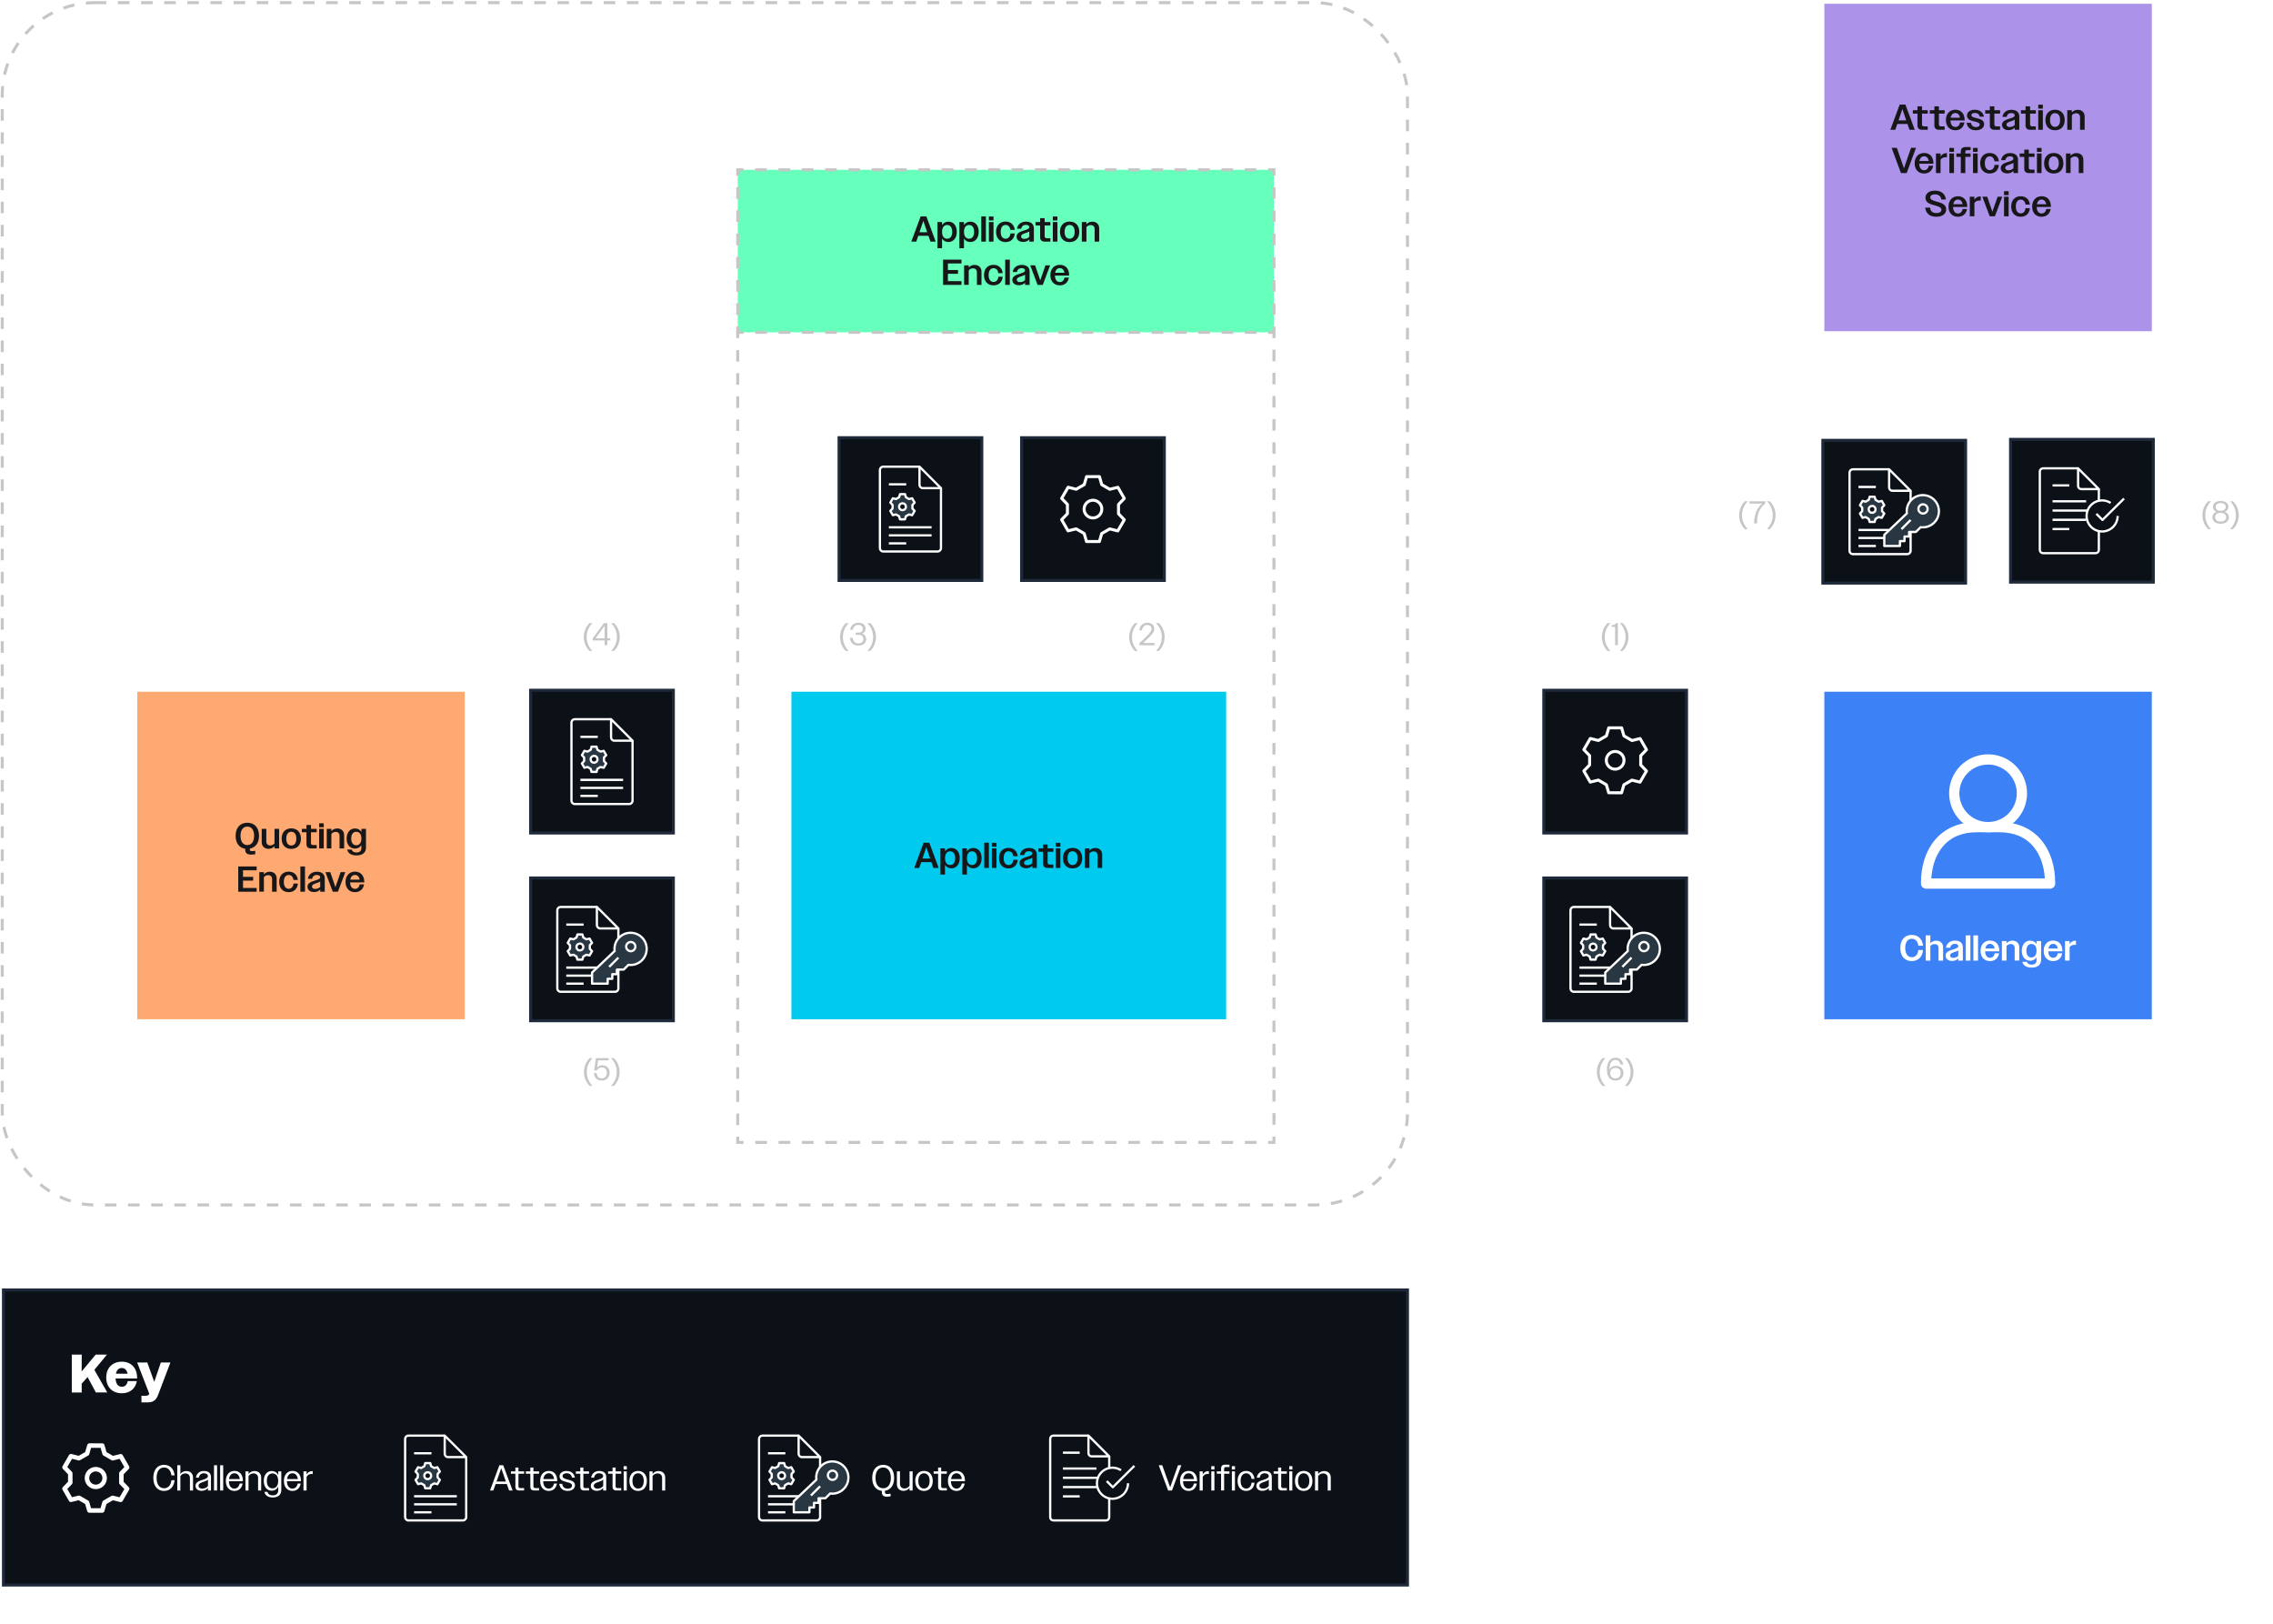 <?xml version="1.0" encoding="UTF-8"?>
<svg id="Layer_1" data-name="Layer 1" xmlns="http://www.w3.org/2000/svg" xmlns:xlink="http://www.w3.org/1999/xlink" viewBox="0 0 1513.21 1081.26">
  <defs>
    <style>
      .cls-1 {
        stroke-dasharray: 7.73 7.73;
      }

      .cls-1, .cls-2, .cls-3, .cls-4, .cls-5, .cls-6, .cls-7, .cls-8, .cls-9, .cls-10, .cls-11, .cls-12 {
        stroke-miterlimit: 10;
      }

      .cls-1, .cls-2, .cls-13, .cls-4, .cls-14, .cls-9, .cls-10, .cls-11, .cls-12, .cls-15 {
        fill: none;
      }

      .cls-1, .cls-3, .cls-4, .cls-5, .cls-14, .cls-6, .cls-7, .cls-8, .cls-9, .cls-10, .cls-11, .cls-12 {
        stroke-width: 2px;
      }

      .cls-1, .cls-4, .cls-9, .cls-10, .cls-11, .cls-12 {
        stroke: #c6c6c6;
      }

      .cls-16 {
        fill: #283741;
      }

      .cls-16, .cls-2, .cls-3, .cls-13, .cls-5, .cls-14, .cls-6, .cls-7, .cls-17, .cls-15 {
        stroke: #fff;
      }

      .cls-16, .cls-13, .cls-14, .cls-17, .cls-15 {
        stroke-linejoin: round;
      }

      .cls-16, .cls-13, .cls-17 {
        stroke-width: 1.5px;
      }

      .cls-2, .cls-15 {
        stroke-width: 3px;
      }

      .cls-3 {
        fill: #00cbee;
      }

      .cls-18 {
        fill: #c6c6c6;
      }

      .cls-19 {
        fill: #6fb;
      }

      .cls-5 {
        fill: #3c82f6;
      }

      .cls-20, .cls-17 {
        fill: #fff;
      }

      .cls-6 {
        fill: #fda971;
      }

      .cls-7 {
        fill: #ac92e8;
      }

      .cls-8 {
        fill: #0b1117;
        stroke: #1e293a;
      }

      .cls-9 {
        stroke-dasharray: 7.76 7.76;
      }

      .cls-10 {
        stroke-dasharray: 7.76 7.76;
      }

      .cls-21 {
        fill: #171719;
      }

      .cls-11 {
        stroke-dasharray: 7.7 7.7;
      }

      .cls-12 {
        filter: url(#outer-glow-2);
        stroke-dasharray: 7.7;
      }
    </style>
    <filter id="outer-glow-2" x=".5" y=".78" width="937.5" height="802.3" filterUnits="userSpaceOnUse">
      <feOffset dx="0" dy="0"/>
      <feGaussianBlur result="blur" stdDeviation="53.35"/>
      <feFlood flood-color="#468ffd" flood-opacity=".7"/>
      <feComposite in2="blur" operator="in"/>
      <feComposite in="SourceGraphic"/>
    </filter>
  </defs>
  <g>
    <g>
      <rect class="cls-6" x="90.39" y="459.47" width="220" height="220" transform="translate(769.86 369.08) rotate(90)"/>
      <g>
        <path class="cls-21" d="M163.24,565.64v-.65c-3.84-.58-6.38-3.58-6.38-8.62,0-5.64,3.19-8.71,7.8-8.71s7.78,3.07,7.78,8.71c0,4.9-2.4,7.82-6.14,8.5v.58c0,.79.38,1.13,1.44,1.13.62,0,1.44-.1,2.18-.22v2.3c-.86.12-1.87.22-2.74.22-2.66,0-3.94-1.08-3.94-3.24ZM164.66,562.52c2.71,0,4.51-2.11,4.51-6.14s-1.8-6.14-4.51-6.14-4.54,2.11-4.54,6.14,1.82,6.14,4.54,6.14Z"/>
        <path class="cls-21" d="M174.23,560.62v-8.88h3.07v8.4c0,1.7,1.06,2.64,2.64,2.64,1.18,0,2.21-.58,2.81-1.42v-9.62h3.07v13.03h-3.07v-1.54c-.91,1.1-2.28,1.8-3.89,1.8-2.81,0-4.63-1.75-4.63-4.42Z"/>
        <path class="cls-21" d="M187.5,558.27c0-4.32,2.59-6.86,6.41-6.86s6.43,2.54,6.43,6.86-2.57,6.82-6.43,6.82-6.41-2.54-6.41-6.82ZM197.27,558.25c0-3-1.32-4.58-3.36-4.58s-3.34,1.58-3.34,4.58,1.32,4.58,3.34,4.58,3.36-1.56,3.36-4.58Z"/>
        <path class="cls-21" d="M204.01,561.8v-7.8h-3.07v-2.26h3.07v-2.59h3.02v2.59h3.82v2.26h-3.82v7.25c0,.86.46,1.25,1.51,1.25h2.3v2.28h-3.72c-2.11,0-3.12-1.06-3.12-2.98Z"/>
        <path class="cls-21" d="M212.46,548.05h3.07v2.62h-3.07v-2.62ZM212.46,551.74h3.07v13.03h-3.07v-13.03Z"/>
        <path class="cls-21" d="M217.53,551.74h3.07v1.51c.91-1.1,2.26-1.78,3.89-1.78,2.78,0,4.61,1.75,4.61,4.42v8.88h-3.05v-8.4c0-1.7-1.06-2.62-2.64-2.62-1.18,0-2.21.55-2.81,1.39v9.62h-3.07v-13.03Z"/>
        <path class="cls-21" d="M230.77,558.18c0-4.1,2.28-6.7,5.64-6.7,1.78,0,3.24.82,4.18,2.3v-2.04h3.07v12.41c0,3.5-2.45,5.28-6.34,5.28-3.36,0-5.64-1.37-6.19-3.89h3.02c.38,1.3,1.42,1.92,3.19,1.92,1.99,0,3.24-.96,3.24-2.88v-2.02c-.94,1.49-2.4,2.3-4.18,2.3-3.38,0-5.64-2.54-5.64-6.7ZM240.59,558.18c0-2.95-1.34-4.49-3.41-4.49s-3.34,1.54-3.34,4.49,1.3,4.49,3.34,4.49,3.41-1.56,3.41-4.49Z"/>
        <path class="cls-21" d="M158.6,576.78h12.26v2.54h-9.07v4.37h6.74v2.5h-6.74v4.9h9.07v2.5h-12.26v-16.8Z"/>
        <path class="cls-21" d="M172.61,580.54h3.07v1.51c.91-1.1,2.26-1.78,3.89-1.78,2.78,0,4.61,1.75,4.61,4.42v8.88h-3.05v-8.4c0-1.7-1.06-2.62-2.64-2.62-1.18,0-2.21.55-2.81,1.39v9.62h-3.07v-13.03Z"/>
        <path class="cls-21" d="M185.86,587.07c0-4.32,2.57-6.86,6.34-6.86,3.31,0,5.69,2.02,6.12,5.54h-2.93c-.34-2.16-1.51-3.29-3.19-3.29-1.97,0-3.26,1.58-3.26,4.58s1.3,4.58,3.26,4.58c1.73,0,2.93-1.2,3.22-3.48h2.9c-.36,3.65-2.71,5.74-6.12,5.74-3.79,0-6.34-2.52-6.34-6.82Z"/>
        <path class="cls-21" d="M199.97,576.78h3.07v16.8h-3.07v-16.8Z"/>
        <path class="cls-21" d="M204.7,590.27c0-2.57,2.69-3.43,5.45-4.27,2.04-.62,3.02-1.1,3.02-2.06s-.82-1.51-2.3-1.51c-1.68,0-2.79.96-3.07,2.57h-2.83c.38-2.81,2.69-4.73,5.98-4.73s5.26,1.56,5.26,4.46v8.86h-3.02v-1.46c-.98,1.08-2.45,1.68-4.1,1.68-2.69,0-4.37-1.39-4.37-3.53ZM209.86,591.73c1.25,0,2.54-.5,3.31-1.37v-3.6c-.55.46-1.42.74-2.4,1.08-1.75.58-3.07,1.03-3.07,2.33,0,1.01.84,1.56,2.16,1.56Z"/>
        <path class="cls-21" d="M216.63,580.54h3.24l1.73,5.02,1.7,4.99,1.73-4.99,1.75-5.02h3.1l-4.9,13.03h-3.46l-4.9-13.03Z"/>
        <path class="cls-21" d="M230.04,587.07c0-4.22,2.59-6.86,6.31-6.86,3.53,0,6.17,2.5,6.17,6.91v.24h-9.46c.1,2.81,1.34,4.32,3.29,4.32,1.58,0,2.69-1.01,3.12-2.98h2.9c-.58,3.26-2.78,5.18-6.05,5.18-3.75,0-6.29-2.57-6.29-6.82ZM233.19,585.54h6.26c-.41-2.04-1.54-3.12-3.12-3.12s-2.76,1.1-3.14,3.12Z"/>
      </g>
    </g>
    <g>
      <g>
        <rect class="cls-5" x="1213.53" y="459.47" width="220" height="220" transform="translate(1892.99 -754.06) rotate(90)"/>
        <g>
          <path class="cls-20" d="M1277.11,629.53c-.36-3.05-2.06-4.63-4.34-4.63-2.64,0-4.39,2.09-4.39,6.14s1.75,6.14,4.39,6.14c2.33,0,4.03-1.66,4.34-4.8h3.14c-.43,4.73-3.43,7.37-7.54,7.37-4.54,0-7.61-3.1-7.61-8.71s3.1-8.71,7.63-8.71c4.03,0,7.08,2.54,7.51,7.2h-3.14Z"/>
          <path class="cls-20" d="M1282.03,622.65h3.07v5.26c.91-1.08,2.26-1.75,3.86-1.75,2.81,0,4.63,1.75,4.63,4.42v8.88h-3.05v-8.4c0-1.7-1.06-2.62-2.64-2.62-1.18,0-2.21.55-2.81,1.39v9.62h-3.07v-16.8Z"/>
          <path class="cls-20" d="M1295.23,636.13c0-2.57,2.69-3.43,5.45-4.27,2.04-.62,3.02-1.1,3.02-2.06s-.82-1.51-2.3-1.51c-1.68,0-2.78.96-3.07,2.57h-2.83c.38-2.81,2.69-4.73,5.98-4.73s5.26,1.56,5.26,4.46v8.86h-3.02v-1.46c-.98,1.08-2.45,1.68-4.1,1.68-2.69,0-4.37-1.39-4.37-3.53ZM1300.39,637.6c1.25,0,2.54-.5,3.31-1.37v-3.6c-.55.46-1.42.74-2.4,1.08-1.75.58-3.07,1.03-3.07,2.33,0,1.01.84,1.56,2.16,1.56Z"/>
          <path class="cls-20" d="M1308.69,622.65h3.07v16.8h-3.07v-16.8Z"/>
          <path class="cls-20" d="M1313.76,622.65h3.07v16.8h-3.07v-16.8Z"/>
          <path class="cls-20" d="M1318.53,632.94c0-4.22,2.59-6.86,6.31-6.86s6.17,2.5,6.17,6.91v.24h-9.46c.1,2.81,1.34,4.32,3.29,4.32,1.58,0,2.69-1.01,3.12-2.98h2.9c-.58,3.26-2.79,5.18-6.05,5.18-3.74,0-6.29-2.57-6.29-6.82ZM1321.68,631.41h6.26c-.41-2.04-1.54-3.12-3.12-3.12s-2.76,1.1-3.14,3.12Z"/>
          <path class="cls-20" d="M1332.72,626.41h3.07v1.51c.91-1.1,2.26-1.78,3.89-1.78,2.79,0,4.61,1.75,4.61,4.42v8.88h-3.05v-8.4c0-1.7-1.06-2.62-2.64-2.62-1.18,0-2.21.55-2.81,1.39v9.62h-3.07v-13.03Z"/>
          <path class="cls-20" d="M1345.97,632.85c0-4.1,2.28-6.7,5.64-6.7,1.78,0,3.24.82,4.18,2.3v-2.04h3.07v12.41c0,3.5-2.45,5.28-6.34,5.28-3.36,0-5.64-1.37-6.19-3.89h3.02c.38,1.3,1.42,1.92,3.19,1.92,1.99,0,3.24-.96,3.24-2.88v-2.02c-.94,1.49-2.4,2.3-4.18,2.3-3.38,0-5.64-2.54-5.64-6.7ZM1355.78,632.85c0-2.95-1.34-4.49-3.41-4.49s-3.34,1.54-3.34,4.49,1.3,4.49,3.34,4.49,3.41-1.56,3.41-4.49Z"/>
          <path class="cls-20" d="M1360.56,632.94c0-4.22,2.59-6.86,6.31-6.86,3.53,0,6.17,2.5,6.17,6.91v.24h-9.46c.1,2.81,1.34,4.32,3.29,4.32,1.58,0,2.69-1.01,3.12-2.98h2.9c-.58,3.26-2.78,5.18-6.05,5.18-3.75,0-6.29-2.57-6.29-6.82ZM1363.7,631.41h6.26c-.41-2.04-1.54-3.12-3.12-3.12s-2.76,1.1-3.14,3.12Z"/>
          <path class="cls-20" d="M1374.74,626.41h3.07v2.06c.84-1.46,2.18-2.28,3.91-2.28h.31v2.81c-.31-.05-.62-.07-.94-.07-1.37,0-2.64.55-3.29,1.61v8.9h-3.07v-13.03Z"/>
        </g>
      </g>
      <g>
        <path class="cls-20" d="M1323.53,554c-14.3,0-25.94-11.64-25.94-25.94s11.64-25.94,25.94-25.94,25.94,11.64,25.94,25.94-11.64,25.94-25.94,25.94ZM1323.53,508.94c-10.54,0-19.12,8.58-19.12,19.12s8.58,19.12,19.12,19.12,19.12-8.58,19.12-19.12-8.58-19.12-19.12-19.12Z"/>
        <path class="cls-20" d="M1364.83,591.55h-82.61c-1.88,0-3.41-1.53-3.41-3.41,0-11.55,3.15-21.49,9.11-28.73,6.59-8,16.31-12.23,28.09-12.23h15.02c11.79,0,21.5,4.23,28.09,12.23,5.96,7.24,9.11,17.17,9.11,28.73,0,1.88-1.53,3.41-3.41,3.41ZM1285.74,584.73h75.57c-.53-8.47-3.08-15.67-7.45-20.98-5.33-6.47-13.01-9.75-22.82-9.75h-15.02c-9.82,0-17.5,3.28-22.82,9.75-4.37,5.3-6.92,12.51-7.45,20.98Z"/>
      </g>
    </g>
    <g>
      <rect class="cls-7" x="1213.53" y="1.5" width="220" height="220" transform="translate(1435.03 -1212.03) rotate(90)"/>
      <g>
        <path class="cls-21" d="M1264.67,69.6h3.82l6.22,16.8h-3.5l-1.34-3.86h-6.77l-1.34,3.86h-3.29l6.22-16.8ZM1263.9,80.13h5.14l-.22-.62-2.35-6.94-2.35,6.94-.22.62Z"/>
        <path class="cls-21" d="M1276.52,83.42v-7.8h-3.07v-2.26h3.07v-2.59h3.02v2.59h3.82v2.26h-3.82v7.25c0,.86.46,1.25,1.51,1.25h2.3v2.28h-3.72c-2.11,0-3.12-1.06-3.12-2.98Z"/>
        <path class="cls-21" d="M1287.78,83.42v-7.8h-3.07v-2.26h3.07v-2.59h3.02v2.59h3.82v2.26h-3.82v7.25c0,.86.46,1.25,1.51,1.25h2.3v2.28h-3.72c-2.11,0-3.12-1.06-3.12-2.98Z"/>
        <path class="cls-21" d="M1295.46,79.89c0-4.22,2.59-6.86,6.31-6.86,3.53,0,6.17,2.5,6.17,6.91v.24h-9.46c.1,2.81,1.34,4.32,3.29,4.32,1.58,0,2.69-1.01,3.12-2.98h2.9c-.58,3.26-2.78,5.18-6.05,5.18-3.75,0-6.29-2.57-6.29-6.82ZM1298.6,78.36h6.26c-.41-2.04-1.54-3.12-3.12-3.12s-2.76,1.1-3.14,3.12Z"/>
        <path class="cls-21" d="M1309.28,81.77h2.86c.34,1.87,1.49,2.81,3.24,2.81s2.57-.67,2.57-1.61c0-1.18-1.37-1.61-3-1.99-2.45-.6-5.47-1.15-5.47-4.06,0-2.21,1.97-3.86,5.23-3.86s5.59,1.7,6.07,4.63h-2.81c-.41-1.73-1.54-2.5-3.24-2.5-1.51,0-2.33.65-2.33,1.44,0,1.18,1.54,1.54,3.31,1.97,2.4.58,5.18,1.22,5.18,4.06,0,2.28-2.06,4.06-5.45,4.06s-5.71-1.63-6.17-4.95Z"/>
        <path class="cls-21" d="M1324.69,83.42v-7.8h-3.07v-2.26h3.07v-2.59h3.02v2.59h3.82v2.26h-3.82v7.25c0,.86.46,1.25,1.51,1.25h2.3v2.28h-3.72c-2.11,0-3.12-1.06-3.12-2.98Z"/>
        <path class="cls-21" d="M1332.8,83.09c0-2.57,2.69-3.43,5.45-4.27,2.04-.62,3.02-1.1,3.02-2.06s-.82-1.51-2.3-1.51c-1.68,0-2.78.96-3.07,2.57h-2.83c.38-2.81,2.69-4.73,5.98-4.73s5.26,1.56,5.26,4.46v8.86h-3.02v-1.46c-.98,1.08-2.45,1.68-4.1,1.68-2.69,0-4.37-1.39-4.37-3.53ZM1337.96,84.55c1.25,0,2.54-.5,3.31-1.37v-3.6c-.55.46-1.42.74-2.4,1.08-1.75.58-3.07,1.03-3.07,2.33,0,1.01.84,1.56,2.16,1.56Z"/>
        <path class="cls-21" d="M1348.48,83.42v-7.8h-3.07v-2.26h3.07v-2.59h3.02v2.59h3.82v2.26h-3.82v7.25c0,.86.46,1.25,1.51,1.25h2.3v2.28h-3.72c-2.11,0-3.12-1.06-3.12-2.98Z"/>
        <path class="cls-21" d="M1356.92,69.67h3.07v2.62h-3.07v-2.62ZM1356.92,73.37h3.07v13.03h-3.07v-13.03Z"/>
        <path class="cls-21" d="M1361.7,79.89c0-4.32,2.59-6.86,6.41-6.86s6.43,2.54,6.43,6.86-2.57,6.82-6.43,6.82-6.41-2.54-6.41-6.82ZM1371.47,79.87c0-3-1.32-4.58-3.36-4.58s-3.34,1.58-3.34,4.58,1.32,4.58,3.34,4.58,3.36-1.56,3.36-4.58Z"/>
        <path class="cls-21" d="M1376.24,73.37h3.07v1.51c.91-1.1,2.26-1.78,3.89-1.78,2.78,0,4.61,1.75,4.61,4.42v8.88h-3.05v-8.4c0-1.7-1.06-2.62-2.64-2.62-1.18,0-2.21.55-2.81,1.39v9.62h-3.07v-13.03Z"/>
        <path class="cls-21" d="M1269.35,115.2h-3.82l-6.22-16.8h3.48l4.75,13.63,2.35-6.82,2.38-6.82h3.29l-6.22,16.8Z"/>
        <path class="cls-21" d="M1274.65,108.69c0-4.22,2.59-6.86,6.31-6.86s6.17,2.5,6.17,6.91v.24h-9.46c.1,2.81,1.34,4.32,3.29,4.32,1.58,0,2.69-1.01,3.12-2.98h2.9c-.58,3.26-2.79,5.18-6.05,5.18-3.74,0-6.29-2.57-6.29-6.82ZM1277.8,107.16h6.26c-.41-2.04-1.54-3.12-3.12-3.12s-2.76,1.1-3.14,3.12Z"/>
        <path class="cls-21" d="M1288.84,102.16h3.07v2.06c.84-1.46,2.18-2.28,3.91-2.28h.31v2.81c-.31-.05-.62-.07-.94-.07-1.37,0-2.64.55-3.29,1.61v8.9h-3.07v-13.03Z"/>
        <path class="cls-21" d="M1297.76,98.47h3.07v2.62h-3.07v-2.62ZM1297.76,102.16h3.07v13.03h-3.07v-13.03Z"/>
        <path class="cls-21" d="M1305.37,104.42h-2.93v-2.26h2.93v-1.18c0-2.06.98-3.1,3.26-3.1h3.26v2.09h-2.21c-.94,0-1.3.36-1.3,1.18v1.01h3.5v2.26h-3.5v10.78h-3.02v-10.78Z"/>
        <path class="cls-21" d="M1313.51,98.47h3.07v2.62h-3.07v-2.62ZM1313.51,102.16h3.07v13.03h-3.07v-13.03Z"/>
        <path class="cls-21" d="M1318.28,108.69c0-4.32,2.57-6.86,6.34-6.86,3.31,0,5.69,2.02,6.12,5.54h-2.93c-.34-2.16-1.51-3.29-3.19-3.29-1.97,0-3.26,1.58-3.26,4.58s1.3,4.58,3.26,4.58c1.73,0,2.93-1.2,3.22-3.48h2.9c-.36,3.65-2.71,5.74-6.12,5.74-3.79,0-6.34-2.52-6.34-6.82Z"/>
        <path class="cls-21" d="M1331.94,111.89c0-2.57,2.69-3.43,5.45-4.27,2.04-.62,3.02-1.1,3.02-2.06s-.82-1.51-2.3-1.51c-1.68,0-2.78.96-3.07,2.57h-2.83c.38-2.81,2.69-4.73,5.98-4.73s5.26,1.56,5.26,4.46v8.86h-3.02v-1.46c-.98,1.08-2.45,1.68-4.1,1.68-2.69,0-4.37-1.39-4.37-3.53ZM1337.1,113.35c1.25,0,2.54-.5,3.31-1.37v-3.6c-.55.46-1.42.74-2.4,1.08-1.75.58-3.07,1.03-3.07,2.33,0,1.01.84,1.56,2.16,1.56Z"/>
        <path class="cls-21" d="M1347.61,112.22v-7.8h-3.07v-2.26h3.07v-2.59h3.02v2.59h3.82v2.26h-3.82v7.25c0,.86.46,1.25,1.51,1.25h2.3v2.28h-3.72c-2.11,0-3.12-1.06-3.12-2.98Z"/>
        <path class="cls-21" d="M1356.06,98.47h3.07v2.62h-3.07v-2.62ZM1356.06,102.16h3.07v13.03h-3.07v-13.03Z"/>
        <path class="cls-21" d="M1360.83,108.69c0-4.32,2.59-6.86,6.41-6.86s6.43,2.54,6.43,6.86-2.57,6.82-6.43,6.82-6.41-2.54-6.41-6.82ZM1370.6,108.67c0-3-1.32-4.58-3.36-4.58s-3.34,1.58-3.34,4.58,1.32,4.58,3.34,4.58,3.36-1.56,3.36-4.58Z"/>
        <path class="cls-21" d="M1375.38,102.16h3.07v1.51c.91-1.1,2.26-1.78,3.89-1.78,2.79,0,4.61,1.75,4.61,4.42v8.88h-3.05v-8.4c0-1.7-1.06-2.62-2.64-2.62-1.18,0-2.21.55-2.81,1.39v9.62h-3.07v-13.03Z"/>
        <path class="cls-21" d="M1281.68,138.19h3.17c.34,2.47,1.68,3.62,4.13,3.62s3.5-.91,3.5-2.16c0-1.78-2.23-2.33-4.66-2.98-2.86-.77-5.98-1.7-5.98-5.02,0-2.83,2.42-4.75,6.29-4.75,4.2,0,6.89,2.11,7.32,5.91h-3.02c-.36-2.23-1.85-3.43-4.2-3.43-2.16,0-3.19.86-3.19,2.02,0,1.63,2.04,2.18,4.34,2.83,2.93.79,6.26,1.73,6.26,5.16,0,2.93-2.47,4.9-6.55,4.9-4.39,0-6.98-2.16-7.42-6.1Z"/>
        <path class="cls-21" d="M1297.19,137.49c0-4.22,2.59-6.86,6.31-6.86,3.53,0,6.17,2.5,6.17,6.91v.24h-9.46c.1,2.81,1.34,4.32,3.29,4.32,1.58,0,2.69-1.01,3.12-2.98h2.9c-.58,3.26-2.78,5.18-6.05,5.18-3.74,0-6.29-2.57-6.29-6.82ZM1300.33,135.96h6.27c-.41-2.04-1.54-3.12-3.12-3.12s-2.76,1.1-3.14,3.12Z"/>
        <path class="cls-21" d="M1311.37,130.96h3.07v2.06c.84-1.46,2.18-2.28,3.91-2.28h.31v2.81c-.31-.05-.62-.07-.94-.07-1.37,0-2.64.55-3.29,1.61v8.9h-3.07v-13.03Z"/>
        <path class="cls-21" d="M1319.72,130.96h3.24l1.73,5.02,1.7,4.99,1.73-4.99,1.75-5.02h3.1l-4.9,13.03h-3.46l-4.9-13.03Z"/>
        <path class="cls-21" d="M1334.15,127.27h3.07v2.62h-3.07v-2.62ZM1334.15,130.96h3.07v13.03h-3.07v-13.03Z"/>
        <path class="cls-21" d="M1338.92,137.49c0-4.32,2.57-6.86,6.34-6.86,3.31,0,5.69,2.02,6.12,5.54h-2.93c-.34-2.16-1.51-3.29-3.19-3.29-1.97,0-3.26,1.58-3.26,4.58s1.3,4.58,3.26,4.58c1.73,0,2.93-1.2,3.22-3.48h2.9c-.36,3.65-2.71,5.74-6.12,5.74-3.79,0-6.34-2.52-6.34-6.82Z"/>
        <path class="cls-21" d="M1352.87,137.49c0-4.22,2.59-6.86,6.31-6.86s6.17,2.5,6.17,6.91v.24h-9.46c.1,2.81,1.34,4.32,3.29,4.32,1.58,0,2.69-1.01,3.12-2.98h2.9c-.58,3.26-2.79,5.18-6.05,5.18-3.74,0-6.29-2.57-6.29-6.82ZM1356.01,135.96h6.26c-.41-2.04-1.54-3.12-3.12-3.12s-2.76,1.1-3.14,3.12Z"/>
      </g>
    </g>
    <g>
      <path class="cls-20" d="M122.56,157.08h13.35c5.72,0,9.21,3.06,9.21,7.99s-3.46,7.96-9.11,7.96h-6.77v9.25h-6.7v-25.2ZM129.25,161.97v6.34h5.83c2.16,0,3.46-1.08,3.46-3.13s-1.3-3.2-3.46-3.2h-5.83Z"/>
      <path class="cls-20" d="M147.51,157.08h6.41v25.2h-6.41v-25.2Z"/>
      <path class="cls-20" d="M156.33,177.13c0-4.07,4.21-5.22,8.5-6.44,3.17-.9,4.46-1.62,4.46-2.84,0-1.08-1.01-1.83-2.84-1.83-2.23,0-3.6,1.26-3.92,3.35h-5.83c.65-4.46,4.57-7.52,10.01-7.52,5.72,0,8.89,2.63,8.89,7.49v12.96h-6.3v-2.02c-1.48,1.55-3.64,2.38-6.16,2.38-4.14,0-6.8-2.2-6.8-5.51ZM165.18,178.71c1.55,0,3.13-.58,4.1-1.58v-2.95l.04-1.66c-.76.54-1.8.86-3.06,1.3-2.27.76-3.74,1.4-3.74,2.95,0,1.15.97,1.94,2.66,1.94Z"/>
      <path class="cls-20" d="M181.96,177.27v-10.62h-4.72v-4.32h4.72v-3.96h6.33v3.96h5.76v4.32h-5.76v9.47c0,1.22.68,1.76,2.27,1.76h3.49v4.39h-6.73c-3.64,0-5.36-1.76-5.36-5Z"/>
      <path class="cls-20" d="M200.64,166.65h-4.57v-4.32h4.57v-1.15c0-3.46,1.66-5.18,5.58-5.18h5.97v3.96h-3.46c-1.3,0-1.76.47-1.76,1.55v.83h5.22v4.32h-5.22v15.62h-6.33v-15.62Z"/>
      <path class="cls-20" d="M213.46,172.3c0-6.59,4.17-10.51,10.58-10.51s10.55,3.92,10.55,10.51-4.14,10.51-10.55,10.51-10.58-3.92-10.58-10.51ZM228.29,172.3c0-4.07-1.62-6.05-4.25-6.05s-4.25,1.98-4.25,6.05,1.62,6.05,4.25,6.05,4.25-1.98,4.25-6.05Z"/>
      <path class="cls-20" d="M237.07,162.33h6.41v3.24c1.33-2.34,3.46-3.64,6.3-3.64h.32v5.58c-.58-.14-1.15-.18-1.76-.18-1.98,0-3.85.72-4.86,2.05v12.89h-6.41v-19.94Z"/>
      <path class="cls-20" d="M252.55,162.33h6.41v2.23c1.33-1.66,3.31-2.66,5.69-2.66,2.56,0,4.57,1.12,5.65,3.06,1.44-1.87,3.64-3.06,6.33-3.06,4.1,0,6.8,2.63,6.8,6.73v13.64h-6.41v-12.89c0-2.02-1.19-2.99-2.92-2.99-1.15,0-2.23.47-2.99,1.3.04.29.04.61.04.94v13.64h-6.34v-12.89c0-2.02-1.15-2.99-2.81-2.99-1.26,0-2.38.54-3.06,1.44v14.43h-6.41v-19.94Z"/>
    </g>
    <g>
      <rect class="cls-3" x="561.59" y="423.75" width="220" height="291.43" transform="translate(1241.06 -102.12) rotate(90)"/>
      <g>
        <path class="cls-21" d="M614.86,560.96h3.82l6.22,16.8h-3.5l-1.34-3.86h-6.77l-1.34,3.86h-3.29l6.22-16.8ZM614.09,571.5h5.14l-.21-.62-2.35-6.94-2.35,6.94-.22.62Z"/>
        <path class="cls-21" d="M626.06,564.73h3.05v2.06c.94-1.51,2.4-2.33,4.2-2.33,3.38,0,5.62,2.57,5.62,6.77s-2.28,6.79-5.62,6.79c-1.8,0-3.26-.82-4.2-2.33l.02,6.46h-3.07v-17.43ZM635.88,571.26c0-3-1.3-4.58-3.36-4.58s-3.38,1.61-3.38,4.58,1.32,4.56,3.38,4.56,3.36-1.58,3.36-4.56Z"/>
        <path class="cls-21" d="M640.65,564.73h3.05v2.06c.94-1.51,2.4-2.33,4.2-2.33,3.38,0,5.62,2.57,5.62,6.77s-2.28,6.79-5.62,6.79c-1.8,0-3.26-.82-4.2-2.33l.02,6.46h-3.07v-17.43ZM650.47,571.26c0-3-1.3-4.58-3.36-4.58s-3.38,1.61-3.38,4.58,1.32,4.56,3.38,4.56,3.36-1.58,3.36-4.56Z"/>
        <path class="cls-21" d="M655.25,560.96h3.07v16.8h-3.07v-16.8Z"/>
        <path class="cls-21" d="M660.31,561.04h3.07v2.62h-3.07v-2.62ZM660.31,564.73h3.07v13.03h-3.07v-13.03Z"/>
        <path class="cls-21" d="M665.09,571.26c0-4.32,2.57-6.86,6.34-6.86,3.31,0,5.69,2.02,6.12,5.54h-2.93c-.34-2.16-1.51-3.29-3.19-3.29-1.97,0-3.26,1.58-3.26,4.58s1.29,4.58,3.26,4.58c1.73,0,2.93-1.2,3.22-3.48h2.9c-.36,3.65-2.71,5.74-6.12,5.74-3.79,0-6.34-2.52-6.34-6.82Z"/>
        <path class="cls-21" d="M678.74,574.45c0-2.57,2.69-3.43,5.45-4.27,2.04-.62,3.03-1.1,3.03-2.06s-.82-1.51-2.3-1.51c-1.68,0-2.79.96-3.07,2.57h-2.83c.38-2.81,2.69-4.73,5.98-4.73s5.26,1.56,5.26,4.46v8.86h-3.02v-1.46c-.98,1.08-2.45,1.68-4.11,1.68-2.69,0-4.37-1.39-4.37-3.53ZM683.9,575.92c1.25,0,2.54-.5,3.31-1.37v-3.6c-.55.46-1.42.74-2.4,1.08-1.75.58-3.07,1.03-3.07,2.33,0,1.01.84,1.56,2.16,1.56Z"/>
        <path class="cls-21" d="M694.41,574.79v-7.8h-3.07v-2.26h3.07v-2.59h3.02v2.59h3.82v2.26h-3.82v7.25c0,.86.46,1.25,1.51,1.25h2.3v2.28h-3.72c-2.11,0-3.12-1.06-3.12-2.98Z"/>
        <path class="cls-21" d="M702.86,561.04h3.07v2.62h-3.07v-2.62ZM702.86,564.73h3.07v13.03h-3.07v-13.03Z"/>
        <path class="cls-21" d="M707.64,571.26c0-4.32,2.59-6.86,6.41-6.86s6.43,2.54,6.43,6.86-2.57,6.82-6.43,6.82-6.41-2.54-6.41-6.82ZM717.41,571.24c0-3-1.32-4.58-3.36-4.58s-3.34,1.58-3.34,4.58,1.32,4.58,3.34,4.58,3.36-1.56,3.36-4.58Z"/>
        <path class="cls-21" d="M722.18,564.73h3.07v1.51c.91-1.1,2.26-1.78,3.89-1.78,2.79,0,4.61,1.75,4.61,4.42v8.88h-3.05v-8.4c0-1.7-1.06-2.62-2.64-2.62-1.18,0-2.21.55-2.81,1.39v9.62h-3.07v-13.03Z"/>
      </g>
    </g>
    <g>
      <path class="cls-20" d="M643.45,711.41h-8.6v-4.97h23.9v4.97h-8.6v20.23h-6.69v-20.23Z"/>
      <path class="cls-20" d="M661.09,706.44h20.19v4.93h-13.5v4.97h10.19v4.79h-10.19v5.65h13.5v4.86h-20.19v-25.2Z"/>
      <path class="cls-20" d="M683.91,706.44h20.19v4.93h-13.5v4.97h10.19v4.79h-10.19v5.65h13.5v4.86h-20.19v-25.2Z"/>
    </g>
    <g>
      <g>
        <line class="cls-2" x1="322.49" y1="506.98" x2="525.88" y2="506.98"/>
        <polygon class="cls-20" points="325.11 515.96 309.57 506.98 325.11 498.01 325.11 515.96"/>
      </g>
      <g>
        <line class="cls-2" x1="830.22" y1="506.98" x2="1213.33" y2="506.98"/>
        <polygon class="cls-20" points="832.85 515.96 817.31 506.98 832.85 498.01 832.85 515.96"/>
      </g>
      <g>
        <rect class="cls-8" x="1027.75" y="459.47" width="95.03" height="95.03" transform="translate(1582.25 -568.28) rotate(90)"/>
        <path class="cls-14" d="M1058.71,491.58c-2.24,3.87-2.05,3.55-4.29,7.41l3.84,4.01c0,2.39,0,3.78,0,6.18l-3.85,4c2.23,3.87,2.05,3.55,4.27,7.42l5.39-1.32c2.07,1.2,3.28,1.9,5.35,3.1l1.54,5.33c4.47,0,4.1,0,8.57.01l1.55-5.33c2.07-1.19,3.28-1.89,5.35-3.08l5.39,1.33c2.24-3.87,2.05-3.55,4.29-7.41l-3.84-4.01c0-2.39,0-3.78,0-6.18l3.85-4c-2.23-3.87-2.05-3.55-4.27-7.42l-5.39,1.32c-2.07-1.2-3.28-1.9-5.35-3.1l-1.54-5.33c-4.47,0-4.1,0-8.57-.01l-1.55,5.33c-2.07,1.19-3.28,1.89-5.35,3.08l-5.39-1.33ZM1070.54,502.59c1.95-2.61,5.64-3.15,8.25-1.2,2.61,1.95,3.15,5.64,1.2,8.25-1.95,2.61-5.64,3.15-8.25,1.2-2.61-1.95-3.15-5.64-1.2-8.25Z"/>
      </g>
      <g>
        <rect class="cls-8" x="353.25" y="459.47" width="95.03" height="95.03"/>
        <g>
          <path class="cls-13" d="M421.1,493.05v39.97c0,1.19-1,2.19-2.19,2.19h-36.28c-1.19,0-2.19-.99-2.19-2.19v-52.08c0-1.21.99-2.19,2.19-2.19h24.17"/>
          <path class="cls-13" d="M421.1,493.05h-12.11c-1.21,0-2.19-.99-2.19-2.19v-12.11l14.3,14.3h0Z"/>
          <line class="cls-13" x1="386.4" y1="490.5" x2="397.97" y2="490.5"/>
          <line class="cls-13" x1="386.4" y1="524.47" x2="414.84" y2="524.47"/>
          <line class="cls-13" x1="386.4" y1="519.13" x2="414.84" y2="519.13"/>
          <line class="cls-13" x1="386.4" y1="529.81" x2="397.97" y2="529.81"/>
          <path class="cls-16" d="M389.06,499.79c-.87,1.5-.8,1.38-1.67,2.88l1.49,1.56c0,.93,0,1.47,0,2.4l-1.49,1.55c.86,1.5.79,1.38,1.66,2.88l2.09-.51c.8.47,1.27.74,2.07,1.2l.6,2.07c1.73,0,1.59,0,3.32,0l.6-2.07c.8-.46,1.27-.73,2.08-1.2l2.09.52c.87-1.5.8-1.38,1.67-2.88l-1.49-1.56c0-.93,0-1.47,0-2.4l1.49-1.55c-.86-1.5-.79-1.38-1.66-2.88l-2.09.51c-.8-.47-1.27-.74-2.07-1.2l-.6-2.07c-1.73,0-1.59,0-3.32,0l-.6,2.07c-.8.46-1.27.73-2.08,1.2l-2.09-.52ZM393.65,504.06c.76-1.01,2.19-1.22,3.2-.47,1.01.76,1.22,2.19.47,3.2-.76,1.01-2.19,1.22-3.2.47-1.01-.76-1.22-2.19-.47-3.2Z"/>
        </g>
      </g>
    </g>
    <g>
      <g>
        <line class="cls-2" x1="1386.01" y1="445.33" x2="1386.01" y2="221.78"/>
        <polygon class="cls-20" points="1394.99 442.71 1386.01 458.25 1377.04 442.71 1394.99 442.71"/>
      </g>
      <g>
        <rect class="cls-8" x="1338.5" y="292.47" width="95.03" height="95.03"/>
        <g>
          <g>
            <path class="cls-13" d="M1397.27,353.55v12.55c0,1.15-.97,2.12-2.12,2.12h-35.05c-1.15,0-2.12-.95-2.12-2.12v-52.23c0-1.17.95-2.12,2.12-2.12h23.35"/>
            <line class="cls-13" x1="1397.27" y1="325.57" x2="1397.27" y2="333.7"/>
            <path class="cls-13" d="M1397.27,325.57h-11.7c-1.17,0-2.12-.95-2.12-2.12v-11.7l13.82,13.82h0Z"/>
            <line class="cls-13" x1="1366.45" y1="323.11" x2="1377.62" y2="323.11"/>
            <line class="cls-13" x1="1366.45" y1="333.68" x2="1388.8" y2="333.68"/>
            <line class="cls-13" x1="1366.45" y1="339.85" x2="1389.76" y2="339.85"/>
            <line class="cls-13" x1="1366.45" y1="346.02" x2="1388.8" y2="346.02"/>
            <line class="cls-13" x1="1366.45" y1="352.19" x2="1377.62" y2="352.19"/>
          </g>
          <path class="cls-13" d="M1409.79,343.44c0,5.71-4.63,10.34-10.34,10.34s-10.34-4.63-10.34-10.34,4.63-10.34,10.34-10.34c2.09,0,4.04.62,5.67,1.69"/>
          <polyline class="cls-13" points="1395.61 342.03 1399.68 346.1 1414.05 331.87"/>
        </g>
      </g>
    </g>
    <rect class="cls-12" x="1.5" y="1.78" width="935.5" height="800.3" rx="61.61" ry="61.61"/>
    <g>
      <line class="cls-4" x1="848.11" y1="221.22" x2="848.11" y2="225.07"/>
      <line class="cls-11" x1="848.11" y1="232.77" x2="848.11" y2="752.77"/>
      <polyline class="cls-4" points="848.11 756.62 848.11 760.47 844.26 760.47"/>
      <line class="cls-10" x1="836.5" y1="760.47" x2="498.86" y2="760.47"/>
      <polyline class="cls-4" points="494.98 760.47 491.13 760.47 491.13 756.62"/>
      <line class="cls-11" x1="491.13" y1="748.92" x2="491.13" y2="228.92"/>
      <line class="cls-4" x1="491.13" y1="225.07" x2="491.13" y2="221.22"/>
    </g>
    <g>
      <rect class="cls-19" x="491.13" y="113.02" width="356.98" height="108.2"/>
      <g>
        <polyline class="cls-4" points="494.98 221.22 491.13 221.22 491.13 217.37"/>
        <line class="cls-1" x1="491.13" y1="209.64" x2="491.13" y2="120.74"/>
        <polyline class="cls-4" points="491.13 116.87 491.13 113.02 494.98 113.02"/>
        <line class="cls-9" x1="502.74" y1="113.02" x2="840.38" y2="113.02"/>
        <polyline class="cls-4" points="844.26 113.02 848.11 113.02 848.11 116.87"/>
        <line class="cls-1" x1="848.11" y1="124.6" x2="848.11" y2="213.5"/>
        <polyline class="cls-4" points="848.11 217.37 848.11 221.22 844.26 221.22"/>
        <line class="cls-9" x1="836.5" y1="221.22" x2="498.86" y2="221.22"/>
      </g>
    </g>
    <g>
      <path class="cls-21" d="M612.89,144.04h3.82l6.22,16.8h-3.5l-1.34-3.86h-6.77l-1.34,3.86h-3.29l6.22-16.8ZM612.12,154.58h5.14l-.22-.62-2.35-6.94-2.35,6.94-.22.62Z"/>
      <path class="cls-21" d="M624.1,147.81h3.05v2.06c.94-1.51,2.4-2.33,4.2-2.33,3.38,0,5.62,2.57,5.62,6.77s-2.28,6.79-5.62,6.79c-1.8,0-3.27-.82-4.2-2.33l.02,6.46h-3.07v-17.43ZM633.91,154.34c0-3-1.3-4.58-3.36-4.58s-3.38,1.61-3.38,4.58,1.32,4.56,3.38,4.56,3.36-1.58,3.36-4.56Z"/>
      <path class="cls-21" d="M638.69,147.81h3.05v2.06c.94-1.51,2.4-2.33,4.2-2.33,3.38,0,5.62,2.57,5.62,6.77s-2.28,6.79-5.62,6.79c-1.8,0-3.27-.82-4.2-2.33l.02,6.46h-3.07v-17.43ZM648.5,154.34c0-3-1.3-4.58-3.36-4.58s-3.38,1.61-3.38,4.58,1.32,4.56,3.38,4.56,3.36-1.58,3.36-4.56Z"/>
      <path class="cls-21" d="M653.28,144.04h3.07v16.8h-3.07v-16.8Z"/>
      <path class="cls-21" d="M658.34,144.12h3.07v2.62h-3.07v-2.62ZM658.34,147.81h3.07v13.03h-3.07v-13.03Z"/>
      <path class="cls-21" d="M663.12,154.34c0-4.32,2.57-6.86,6.34-6.86,3.31,0,5.69,2.02,6.12,5.54h-2.93c-.34-2.16-1.51-3.29-3.19-3.29-1.97,0-3.26,1.58-3.26,4.58s1.3,4.58,3.26,4.58c1.73,0,2.93-1.2,3.22-3.48h2.9c-.36,3.65-2.71,5.74-6.12,5.74-3.79,0-6.34-2.52-6.34-6.82Z"/>
      <path class="cls-21" d="M676.77,157.53c0-2.57,2.69-3.43,5.45-4.27,2.04-.62,3.02-1.1,3.02-2.06s-.82-1.51-2.3-1.51c-1.68,0-2.78.96-3.07,2.57h-2.83c.38-2.81,2.69-4.73,5.98-4.73s5.26,1.56,5.26,4.46v8.86h-3.02v-1.46c-.98,1.08-2.45,1.68-4.1,1.68-2.69,0-4.37-1.39-4.37-3.53ZM681.94,159c1.25,0,2.54-.5,3.31-1.37v-3.6c-.55.46-1.42.74-2.4,1.08-1.75.58-3.07,1.03-3.07,2.33,0,1.01.84,1.56,2.16,1.56Z"/>
      <path class="cls-21" d="M692.45,157.87v-7.8h-3.07v-2.26h3.07v-2.59h3.02v2.59h3.82v2.26h-3.82v7.25c0,.86.46,1.25,1.51,1.25h2.3v2.28h-3.72c-2.11,0-3.12-1.06-3.12-2.98Z"/>
      <path class="cls-21" d="M700.89,144.12h3.07v2.62h-3.07v-2.62ZM700.89,147.81h3.07v13.03h-3.07v-13.03Z"/>
      <path class="cls-21" d="M705.67,154.34c0-4.32,2.59-6.86,6.41-6.86s6.43,2.54,6.43,6.86-2.57,6.82-6.43,6.82-6.41-2.54-6.41-6.82ZM715.44,154.32c0-3-1.32-4.58-3.36-4.58s-3.34,1.58-3.34,4.58,1.32,4.58,3.34,4.58,3.36-1.56,3.36-4.58Z"/>
      <path class="cls-21" d="M720.21,147.81h3.07v1.51c.91-1.1,2.26-1.78,3.89-1.78,2.78,0,4.61,1.75,4.61,4.42v8.88h-3.05v-8.4c0-1.7-1.06-2.62-2.64-2.62-1.18,0-2.21.55-2.81,1.39v9.62h-3.07v-13.03Z"/>
      <path class="cls-21" d="M627.83,172.84h12.27v2.54h-9.07v4.37h6.74v2.5h-6.74v4.9h9.07v2.5h-12.27v-16.8Z"/>
      <path class="cls-21" d="M641.84,176.61h3.07v1.51c.91-1.1,2.26-1.78,3.89-1.78,2.79,0,4.61,1.75,4.61,4.42v8.88h-3.05v-8.4c0-1.7-1.06-2.62-2.64-2.62-1.18,0-2.21.55-2.81,1.39v9.62h-3.07v-13.03Z"/>
      <path class="cls-21" d="M655.09,183.14c0-4.32,2.57-6.86,6.34-6.86,3.31,0,5.69,2.02,6.12,5.54h-2.93c-.34-2.16-1.51-3.29-3.19-3.29-1.97,0-3.26,1.58-3.26,4.58s1.3,4.58,3.26,4.58c1.73,0,2.93-1.2,3.22-3.48h2.9c-.36,3.65-2.71,5.74-6.12,5.74-3.79,0-6.34-2.52-6.34-6.82Z"/>
      <path class="cls-21" d="M669.2,172.84h3.07v16.8h-3.07v-16.8Z"/>
      <path class="cls-21" d="M673.93,186.33c0-2.57,2.69-3.43,5.45-4.27,2.04-.62,3.02-1.1,3.02-2.06s-.82-1.51-2.3-1.51c-1.68,0-2.78.96-3.07,2.57h-2.83c.38-2.81,2.69-4.73,5.98-4.73s5.26,1.56,5.26,4.46v8.86h-3.02v-1.46c-.98,1.08-2.45,1.68-4.1,1.68-2.69,0-4.37-1.39-4.37-3.53ZM679.09,187.8c1.25,0,2.54-.5,3.31-1.37v-3.6c-.55.46-1.42.74-2.4,1.08-1.75.58-3.07,1.03-3.07,2.33,0,1.01.84,1.56,2.16,1.56Z"/>
      <path class="cls-21" d="M685.86,176.61h3.24l1.73,5.02,1.7,4.99,1.73-4.99,1.75-5.02h3.1l-4.9,13.03h-3.46l-4.9-13.03Z"/>
      <path class="cls-21" d="M699.27,183.14c0-4.22,2.59-6.86,6.31-6.86s6.17,2.5,6.17,6.91v.24h-9.46c.1,2.81,1.34,4.32,3.29,4.32,1.58,0,2.69-1.01,3.12-2.98h2.9c-.58,3.26-2.79,5.18-6.05,5.18-3.74,0-6.29-2.57-6.29-6.82ZM702.42,181.6h6.26c-.41-2.04-1.54-3.12-3.12-3.12s-2.76,1.1-3.14,3.12Z"/>
    </g>
    <g>
      <g>
        <line class="cls-2" x1="1261.04" y1="234.7" x2="1261.04" y2="458.25"/>
        <polygon class="cls-20" points="1252.07 237.32 1261.04 221.78 1270.02 237.32 1252.07 237.32"/>
      </g>
      <g>
        <rect class="cls-8" x="1213.53" y="293.11" width="95.03" height="95.03"/>
        <g>
          <g>
            <path class="cls-13" d="M1271.95,345.06v21.61c0,1.19-1,2.19-2.19,2.19h-36.28c-1.19,0-2.19-.99-2.19-2.19v-52.08c0-1.21.99-2.19,2.19-2.19h24.17"/>
            <line class="cls-13" x1="1271.95" y1="326.69" x2="1271.95" y2="335.44"/>
            <path class="cls-13" d="M1271.95,326.69h-12.11c-1.21,0-2.19-.99-2.19-2.19v-12.11l14.3,14.3h0Z"/>
            <line class="cls-13" x1="1237.26" y1="324.15" x2="1248.82" y2="324.15"/>
            <line class="cls-13" x1="1237.26" y1="358.11" x2="1257.65" y2="358.11"/>
            <line class="cls-13" x1="1237.26" y1="352.77" x2="1257.65" y2="352.77"/>
            <line class="cls-13" x1="1237.26" y1="363.45" x2="1248.82" y2="363.45"/>
            <path class="cls-16" d="M1239.92,333.43c-.87,1.5-.8,1.38-1.67,2.88l1.49,1.56c0,.93,0,1.47,0,2.4l-1.49,1.55c.86,1.5.79,1.38,1.66,2.88l2.09-.51c.8.47,1.27.74,2.07,1.2l.6,2.07c1.73,0,1.59,0,3.32,0l.6-2.07c.8-.46,1.27-.73,2.08-1.2l2.09.52c.87-1.5.8-1.38,1.67-2.88l-1.49-1.56c0-.93,0-1.47,0-2.4l1.49-1.55c-.86-1.5-.79-1.38-1.66-2.88l-2.09.51c-.8-.47-1.27-.74-2.07-1.2l-.6-2.07c-1.73,0-1.59,0-3.32,0l-.6,2.07c-.8.46-1.27.73-2.08,1.2l-2.09-.52ZM1244.5,337.7c.76-1.01,2.19-1.22,3.2-.47,1.01.76,1.22,2.19.47,3.2-.76,1.01-2.19,1.22-3.2.47-1.01-.76-1.22-2.19-.47-3.2Z"/>
          </g>
          <g>
            <path class="cls-16" d="M1290.8,340.31c0,5.92-4.8,10.72-10.72,10.72-.49,0-.97-.03-1.43-.1l-3.16,3.16h-4.53v3.06h-3.06v3.06h-3.06v3.24h-10.4v-7.43l15.02-14.28c-.06-.47-.1-.95-.1-1.44,0-5.92,4.8-10.72,10.72-10.72s10.72,4.8,10.72,10.72Z"/>
            <path class="cls-16" d="M1282.37,336.61c1.2,1.2,1.2,3.13,0,4.33-1.2,1.2-3.13,1.2-4.33,0-1.2-1.2-1.2-3.13,0-4.33,1.2-1.2,3.13-1.2,4.33,0Z"/>
            <line class="cls-17" x1="1265.84" y1="352.25" x2="1271.96" y2="346.13"/>
          </g>
        </g>
      </g>
    </g>
    <g>
      <g>
        <path class="cls-18" d="M1063.09,713.62c0-3.82,1.64-7.24,3.84-9.28h1.91c-2.39,2.5-3.86,5.56-3.86,9.26s1.47,6.78,3.86,9.28h-1.91c-2.2-2.04-3.84-5.46-3.84-9.26Z"/>
        <path class="cls-18" d="M1069.77,712.07c0-5.19,2.25-7.98,5.71-7.98,2.6,0,4.54,1.49,5.21,4.51h-1.87c-.55-2.08-1.64-3.04-3.36-3.04-2.54,0-3.97,2.2-3.97,6.24,0,.23,0,.46.02.69.4-1.87,2.04-2.98,4.28-2.98,3.04,0,5,1.83,5,4.72s-2.12,5.06-5.25,5.06c-3.57,0-5.77-2.31-5.77-7.22ZM1078.96,714.3c0-2.29-1.37-3.46-3.46-3.46s-3.53,1.39-3.53,3.49c0,2.31,1.39,3.53,3.53,3.53s3.46-1.47,3.46-3.55Z"/>
        <path class="cls-18" d="M1087.45,713.58c0,3.82-1.64,7.24-3.84,9.28h-1.91c2.39-2.5,3.86-5.56,3.86-9.26s-1.47-6.78-3.86-9.28h1.91c2.21,2.04,3.84,5.46,3.84,9.26Z"/>
      </g>
      <g>
        <path class="cls-18" d="M559.26,424.06c0-3.82,1.64-7.24,3.84-9.28h1.91c-2.39,2.5-3.86,5.56-3.86,9.26s1.47,6.78,3.86,9.28h-1.91c-2.21-2.04-3.84-5.46-3.84-9.26Z"/>
        <path class="cls-18" d="M565.84,424.53h1.78c.42,2.65,1.74,3.76,3.84,3.76,1.97,0,3.3-1.03,3.3-2.9s-1.18-2.83-3.06-2.83h-2.08v-1.45h2.04c1.7,0,2.75-.92,2.75-2.54s-1.18-2.58-3-2.58c-2.06,0-3.19,1.05-3.63,3.21h-1.76c.4-2.86,2.27-4.66,5.46-4.66,2.83,0,4.77,1.47,4.77,3.93,0,1.62-.88,2.81-2.44,3.32,1.8.46,2.79,1.76,2.79,3.67,0,2.71-2.1,4.28-5.08,4.28-3.23,0-5.29-1.68-5.67-5.21Z"/>
        <path class="cls-18" d="M583.16,424.02c0,3.82-1.64,7.24-3.84,9.28h-1.91c2.39-2.5,3.86-5.56,3.86-9.26s-1.47-6.78-3.86-9.28h1.91c2.21,2.04,3.84,5.46,3.84,9.26Z"/>
      </g>
      <g>
        <path class="cls-18" d="M751.71,424.06c0-3.82,1.64-7.24,3.84-9.28h1.91c-2.39,2.5-3.86,5.56-3.86,9.26s1.47,6.78,3.86,9.28h-1.91c-2.21-2.04-3.84-5.46-3.84-9.26Z"/>
        <path class="cls-18" d="M758.55,428.12c2.29-2.12,3.97-3.65,5.14-4.87,2.58-2.62,2.9-3.59,2.9-4.72,0-1.53-1.13-2.48-2.79-2.48-1.91,0-3.11,1.2-3.65,3.55h-1.76c.57-3.3,2.44-5.06,5.5-5.06,2.71,0,4.56,1.57,4.56,3.97,0,1.6-.65,2.96-3.32,5.56-1.05,1.03-2.39,2.31-4.16,3.97l7.62-.06v1.51h-10.04v-1.36Z"/>
        <path class="cls-18" d="M775.33,424.02c0,3.82-1.64,7.24-3.84,9.28h-1.91c2.39-2.5,3.86-5.56,3.86-9.26s-1.47-6.78-3.86-9.28h1.91c2.21,2.04,3.84,5.46,3.84,9.26Z"/>
      </g>
      <g>
        <path class="cls-18" d="M1066.42,424.06c0-3.82,1.64-7.24,3.84-9.28h1.91c-2.39,2.5-3.86,5.56-3.86,9.26s1.47,6.78,3.86,9.28h-1.91c-2.21-2.04-3.84-5.46-3.84-9.26Z"/>
        <path class="cls-18" d="M1075.22,417.3h-2.27v-1.11c1.6-.04,2.46-.55,2.9-1.41h1.22v14.7h-1.85v-12.18Z"/>
        <path class="cls-18" d="M1084.11,424.02c0,3.82-1.64,7.24-3.84,9.28h-1.91c2.39-2.5,3.86-5.56,3.86-9.26s-1.47-6.78-3.86-9.28h1.91c2.2,2.04,3.84,5.46,3.84,9.26Z"/>
      </g>
      <g>
        <path class="cls-18" d="M1157.81,342.97c0-3.82,1.64-7.24,3.84-9.28h1.91c-2.39,2.5-3.86,5.56-3.86,9.26s1.47,6.78,3.86,9.28h-1.91c-2.21-2.04-3.84-5.46-3.84-9.26Z"/>
        <path class="cls-18" d="M1173.25,335.19l-8.57.02v-1.51h10.52v1.39c-3.82,3.04-5.5,7.12-5.48,13.31h-2c.1-5.98,2-10.41,5.52-13.21Z"/>
        <path class="cls-18" d="M1182.04,342.93c0,3.82-1.64,7.24-3.84,9.28h-1.91c2.39-2.5,3.86-5.56,3.86-9.26s-1.47-6.78-3.86-9.28h1.91c2.2,2.04,3.84,5.46,3.84,9.26Z"/>
      </g>
      <g>
        <path class="cls-18" d="M1466.22,342.97c0-3.82,1.64-7.24,3.84-9.28h1.91c-2.39,2.5-3.86,5.56-3.86,9.26s1.47,6.78,3.86,9.28h-1.91c-2.2-2.04-3.84-5.46-3.84-9.26Z"/>
        <path class="cls-18" d="M1472.88,344.4c0-1.81,1.03-3.15,2.75-3.67-1.49-.52-2.41-1.72-2.41-3.32,0-2.41,2.08-3.97,5.14-3.97s5.16,1.55,5.16,3.97c0,1.6-.92,2.79-2.41,3.32,1.7.52,2.73,1.87,2.73,3.67,0,2.65-2.2,4.24-5.48,4.24s-5.48-1.62-5.48-4.24ZM1482.01,344.3c0-1.81-1.38-2.9-3.65-2.9s-3.63,1.09-3.63,2.9,1.39,2.9,3.63,2.9,3.65-1.07,3.65-2.9ZM1481.74,337.45c0-1.62-1.28-2.56-3.38-2.56s-3.36.94-3.36,2.56,1.28,2.56,3.36,2.56,3.38-.97,3.38-2.56Z"/>
        <path class="cls-18" d="M1490.41,342.93c0,3.82-1.64,7.24-3.84,9.28h-1.91c2.39-2.5,3.86-5.56,3.86-9.26s-1.47-6.78-3.86-9.28h1.91c2.21,2.04,3.84,5.46,3.84,9.26Z"/>
      </g>
      <g>
        <path class="cls-18" d="M388.76,713.62c0-3.82,1.64-7.24,3.84-9.28h1.91c-2.39,2.5-3.86,5.56-3.86,9.26s1.47,6.78,3.86,9.28h-1.91c-2.21-2.04-3.84-5.46-3.84-9.26Z"/>
        <path class="cls-18" d="M395.37,714.3h1.83c.21,2.39,1.47,3.55,3.42,3.55s3.36-1.41,3.36-3.72-1.28-3.61-3.25-3.61c-1.57,0-2.6.71-3.4,1.97h-1.79l1.24-8.15h8.4v1.49h-7.01l-.69,4.79c.86-.97,2.1-1.49,3.57-1.49,2.79,0,4.77,1.83,4.77,4.93s-2.06,5.23-5.17,5.23c-2.94,0-5-1.66-5.27-5Z"/>
        <path class="cls-18" d="M412.49,713.58c0,3.82-1.64,7.24-3.84,9.28h-1.91c2.39-2.5,3.86-5.56,3.86-9.26s-1.47-6.78-3.86-9.28h1.91c2.2,2.04,3.84,5.46,3.84,9.26Z"/>
      </g>
      <g>
        <path class="cls-18" d="M388.65,424.06c0-3.82,1.64-7.24,3.84-9.28h1.91c-2.39,2.5-3.86,5.56-3.86,9.26s1.47,6.78,3.86,9.28h-1.91c-2.21-2.04-3.84-5.46-3.84-9.26Z"/>
        <path class="cls-18" d="M402.51,426.31h-7.87v-1.43l7.45-10.1h2.22v10.08h1.89v1.45h-1.89v3.17h-1.8v-3.17ZM402.51,424.86v-8.29l-5.98,8.29h5.98Z"/>
        <path class="cls-18" d="M412.59,424.02c0,3.82-1.64,7.24-3.84,9.28h-1.91c2.39-2.5,3.86-5.56,3.86-9.26s-1.47-6.78-3.86-9.28h1.91c2.21,2.04,3.84,5.46,3.84,9.26Z"/>
      </g>
    </g>
    <g>
      <g>
        <line class="cls-2" x1="512.96" y1="631.95" x2="310.56" y2="631.95"/>
        <polygon class="cls-20" points="510.33 622.98 525.88 631.95 510.33 640.93 510.33 622.98"/>
      </g>
      <g>
        <line class="cls-2" x1="1200.42" y1="631.95" x2="817.18" y2="631.95"/>
        <polygon class="cls-20" points="1197.79 622.98 1213.33 631.95 1197.79 640.93 1197.79 622.98"/>
      </g>
      <g>
        <rect class="cls-8" x="353.25" y="584.44" width="95.03" height="95.03"/>
        <g>
          <g>
            <path class="cls-13" d="M411.67,636.39v21.61c0,1.19-1,2.19-2.19,2.19h-36.28c-1.19,0-2.19-.99-2.19-2.19v-52.08c0-1.21.99-2.19,2.19-2.19h24.17"/>
            <line class="cls-13" x1="411.67" y1="618.02" x2="411.67" y2="626.77"/>
            <path class="cls-13" d="M411.67,618.02h-12.11c-1.21,0-2.19-.99-2.19-2.19v-12.11l14.3,14.3h0Z"/>
            <line class="cls-13" x1="376.98" y1="615.48" x2="388.54" y2="615.48"/>
            <line class="cls-13" x1="376.98" y1="649.44" x2="397.37" y2="649.44"/>
            <line class="cls-13" x1="376.98" y1="644.1" x2="397.37" y2="644.1"/>
            <line class="cls-13" x1="376.98" y1="654.78" x2="388.54" y2="654.78"/>
            <path class="cls-16" d="M379.64,624.76c-.87,1.5-.8,1.38-1.67,2.88l1.49,1.56c0,.93,0,1.47,0,2.4l-1.49,1.55c.86,1.5.79,1.38,1.66,2.88l2.09-.51c.8.47,1.27.74,2.07,1.2l.6,2.07c1.73,0,1.59,0,3.32,0l.6-2.07c.8-.46,1.27-.73,2.08-1.2l2.09.52c.87-1.5.8-1.38,1.67-2.88l-1.49-1.56c0-.93,0-1.47,0-2.4l1.49-1.55c-.86-1.5-.79-1.38-1.66-2.88l-2.09.51c-.8-.47-1.27-.74-2.07-1.2l-.6-2.07c-1.73,0-1.59,0-3.32,0l-.6,2.07c-.8.46-1.27.73-2.08,1.2l-2.09-.52ZM384.22,629.03c.76-1.01,2.19-1.22,3.2-.47,1.01.76,1.22,2.19.47,3.2-.76,1.01-2.19,1.22-3.2.47-1.01-.76-1.22-2.19-.47-3.2Z"/>
          </g>
          <g>
            <path class="cls-16" d="M430.52,631.64c0,5.92-4.8,10.72-10.72,10.72-.49,0-.97-.03-1.43-.1l-3.16,3.16h-4.53v3.06h-3.06v3.06h-3.06v3.24h-10.4v-7.43l15.02-14.28c-.06-.47-.1-.95-.1-1.44,0-5.92,4.8-10.72,10.72-10.72s10.72,4.8,10.72,10.72Z"/>
            <path class="cls-16" d="M422.09,627.94c1.2,1.2,1.2,3.13,0,4.33-1.2,1.2-3.13,1.2-4.33,0-1.2-1.2-1.2-3.13,0-4.33,1.2-1.2,3.13-1.2,4.33,0Z"/>
            <line class="cls-17" x1="405.56" y1="643.58" x2="411.68" y2="637.46"/>
          </g>
        </g>
      </g>
      <g>
        <rect class="cls-8" x="1027.75" y="584.44" width="95.03" height="95.03"/>
        <g>
          <g>
            <path class="cls-13" d="M1086.18,636.39v21.61c0,1.19-1,2.19-2.19,2.19h-36.28c-1.19,0-2.19-.99-2.19-2.19v-52.08c0-1.21.99-2.19,2.19-2.19h24.17"/>
            <line class="cls-13" x1="1086.18" y1="618.02" x2="1086.18" y2="626.77"/>
            <path class="cls-13" d="M1086.18,618.02h-12.11c-1.21,0-2.19-.99-2.19-2.19v-12.11l14.3,14.3h0Z"/>
            <line class="cls-13" x1="1051.48" y1="615.48" x2="1063.05" y2="615.48"/>
            <line class="cls-13" x1="1051.48" y1="649.44" x2="1071.87" y2="649.44"/>
            <line class="cls-13" x1="1051.48" y1="644.1" x2="1071.87" y2="644.1"/>
            <line class="cls-13" x1="1051.48" y1="654.78" x2="1063.05" y2="654.78"/>
            <path class="cls-16" d="M1054.14,624.76c-.87,1.5-.8,1.38-1.67,2.88l1.49,1.56c0,.93,0,1.47,0,2.4l-1.49,1.55c.86,1.5.79,1.38,1.66,2.88l2.09-.51c.8.47,1.27.74,2.07,1.2l.6,2.07c1.73,0,1.59,0,3.32,0l.6-2.07c.8-.46,1.27-.73,2.08-1.2l2.09.52c.87-1.5.8-1.38,1.67-2.88l-1.49-1.56c0-.93,0-1.47,0-2.4l1.49-1.55c-.86-1.5-.79-1.38-1.66-2.88l-2.09.51c-.8-.47-1.27-.74-2.07-1.2l-.6-2.07c-1.73,0-1.59,0-3.32,0l-.6,2.07c-.8.46-1.27.73-2.08,1.2l-2.09-.52ZM1058.73,629.03c.76-1.01,2.19-1.22,3.2-.47,1.01.76,1.22,2.19.47,3.2-.76,1.01-2.19,1.22-3.2.47-1.01-.76-1.22-2.19-.47-3.2Z"/>
          </g>
          <g>
            <path class="cls-16" d="M1105.02,631.64c0,5.92-4.8,10.72-10.72,10.72-.49,0-.97-.03-1.43-.1l-3.16,3.16h-4.53v3.06h-3.06v3.06h-3.06v3.24h-10.4v-7.43l15.02-14.28c-.06-.47-.1-.95-.1-1.44,0-5.92,4.8-10.72,10.72-10.72s10.72,4.8,10.72,10.72Z"/>
            <path class="cls-16" d="M1096.59,627.94c1.2,1.2,1.2,3.13,0,4.33-1.2,1.2-3.13,1.2-4.33,0-1.2-1.2-1.2-3.13,0-4.33,1.2-1.2,3.13-1.2,4.33,0Z"/>
            <line class="cls-17" x1="1080.06" y1="643.58" x2="1086.18" y2="637.46"/>
          </g>
        </g>
      </g>
    </g>
    <g>
      <g>
        <line class="cls-2" x1="606.1" y1="446.55" x2="606.1" y2="221.75"/>
        <polygon class="cls-20" points="615.08 443.93 606.11 459.47 597.13 443.93 615.08 443.93"/>
      </g>
      <g>
        <rect class="cls-8" x="558.59" y="291.36" width="95.03" height="95.03"/>
        <g>
          <path class="cls-13" d="M626.44,324.94v39.97c0,1.19-1,2.19-2.19,2.19h-36.28c-1.19,0-2.19-.99-2.19-2.19v-52.08c0-1.21.99-2.19,2.19-2.19h24.17"/>
          <path class="cls-13" d="M626.44,324.94h-12.11c-1.21,0-2.19-.99-2.19-2.19v-12.11l14.3,14.3h0Z"/>
          <line class="cls-13" x1="591.75" y1="322.4" x2="603.31" y2="322.4"/>
          <line class="cls-13" x1="591.75" y1="356.36" x2="620.18" y2="356.36"/>
          <line class="cls-13" x1="591.75" y1="351.02" x2="620.18" y2="351.02"/>
          <line class="cls-13" x1="591.75" y1="361.7" x2="603.31" y2="361.7"/>
          <path class="cls-16" d="M594.4,331.68c-.87,1.5-.8,1.38-1.67,2.88l1.49,1.56c0,.93,0,1.47,0,2.4l-1.49,1.55c.86,1.5.79,1.38,1.66,2.88l2.09-.51c.8.47,1.27.74,2.07,1.2l.6,2.07c1.73,0,1.59,0,3.32,0l.6-2.07c.8-.46,1.27-.73,2.08-1.2l2.09.52c.87-1.5.8-1.38,1.67-2.88l-1.49-1.56c0-.93,0-1.47,0-2.4l1.49-1.55c-.86-1.5-.79-1.38-1.66-2.88l-2.09.51c-.8-.47-1.27-.74-2.07-1.2l-.6-2.07c-1.73,0-1.59,0-3.32,0l-.6,2.07c-.8.46-1.27.73-2.08,1.2l-2.09-.52ZM598.99,335.95c.76-1.01,2.19-1.22,3.2-.47,1.01.76,1.22,2.19.47,3.2-.76,1.01-2.19,1.22-3.2.47-1.01-.76-1.22-2.19-.47-3.2Z"/>
        </g>
      </g>
    </g>
    <g>
      <g>
        <line class="cls-2" x1="727.62" y1="234.67" x2="727.62" y2="459.47"/>
        <polygon class="cls-20" points="718.64 237.29 727.62 221.75 736.59 237.29 718.64 237.29"/>
      </g>
      <g>
        <rect class="cls-8" x="680.1" y="291.36" width="95.03" height="95.03" transform="translate(1066.49 -388.74) rotate(90)"/>
        <path class="cls-14" d="M711.07,324.34c-2.24,3.87-2.05,3.55-4.29,7.41l3.84,4.01c0,2.39,0,3.78,0,6.18l-3.85,4c2.23,3.87,2.05,3.55,4.27,7.42l5.39-1.32c2.07,1.2,3.28,1.9,5.35,3.1l1.54,5.33c4.47,0,4.1,0,8.57.01l1.55-5.33c2.07-1.19,3.28-1.89,5.35-3.08l5.39,1.33c2.24-3.87,2.05-3.55,4.29-7.41l-3.84-4.01c0-2.39,0-3.78,0-6.18l3.85-4c-2.23-3.87-2.05-3.55-4.27-7.42l-5.39,1.32c-2.07-1.2-3.28-1.9-5.35-3.1l-1.54-5.33c-4.47,0-4.1,0-8.57-.01l-1.55,5.33c-2.07,1.19-3.28,1.89-5.35,3.08l-5.39-1.33ZM722.89,335.35c1.95-2.61,5.64-3.15,8.25-1.2,2.61,1.95,3.15,5.64,1.2,8.25-1.95,2.61-5.64,3.15-8.25,1.2-2.61-1.95-3.15-5.64-1.2-8.25Z"/>
      </g>
    </g>
  </g>
  <rect class="cls-8" x="371.44" y="489.55" width="196.4" height="934.71" transform="translate(1426.55 487.26) rotate(90)"/>
  <path class="cls-15" d="M47.23,969.34c-2.24,3.87-2.05,3.55-4.29,7.41l3.84,4.01c0,2.39,0,3.78,0,6.18l-3.85,4c2.23,3.87,2.05,3.55,4.27,7.42l5.39-1.32c2.07,1.2,3.28,1.9,5.35,3.1l1.54,5.33c4.47,0,4.1,0,8.57.01l1.55-5.33c2.07-1.19,3.28-1.89,5.35-3.08l5.39,1.33c2.24-3.87,2.05-3.55,4.29-7.41l-3.84-4.01c0-2.39,0-3.78,0-6.18l3.85-4c-2.23-3.87-2.05-3.55-4.27-7.42l-5.39,1.32c-2.07-1.2-3.28-1.9-5.35-3.1l-1.54-5.33c-4.47,0-4.1,0-8.57-.01l-1.55,5.33c-2.07,1.19-3.28,1.89-5.35,3.08l-5.39-1.33ZM59.05,980.35c1.95-2.61,5.64-3.15,8.25-1.2,2.61,1.95,3.15,5.64,1.2,8.25-1.95,2.61-5.64,3.15-8.25,1.2-2.61-1.95-3.15-5.64-1.2-8.25Z"/>
  <g>
    <path class="cls-13" d="M310.36,969.94v39.97c0,1.19-1,2.19-2.19,2.19h-36.28c-1.19,0-2.19-.99-2.19-2.19v-52.08c0-1.21.99-2.19,2.19-2.19h24.17"/>
    <path class="cls-13" d="M310.36,969.94h-12.11c-1.21,0-2.19-.99-2.19-2.19v-12.11l14.3,14.3h0Z"/>
    <line class="cls-13" x1="275.67" y1="967.39" x2="287.23" y2="967.39"/>
    <line class="cls-13" x1="275.67" y1="1001.36" x2="304.11" y2="1001.36"/>
    <line class="cls-13" x1="275.67" y1="996.01" x2="304.11" y2="996.01"/>
    <line class="cls-13" x1="275.67" y1="1006.7" x2="287.23" y2="1006.7"/>
    <path class="cls-16" d="M278.32,976.68c-.87,1.5-.8,1.38-1.67,2.88l1.49,1.56c0,.93,0,1.47,0,2.4l-1.49,1.55c.86,1.5.79,1.38,1.66,2.88l2.09-.51c.8.47,1.27.74,2.07,1.2l.6,2.07c1.73,0,1.59,0,3.32,0l.6-2.07c.8-.46,1.27-.73,2.08-1.2l2.09.52c.87-1.5.8-1.38,1.67-2.88l-1.49-1.56c0-.93,0-1.47,0-2.4l1.49-1.55c-.86-1.5-.79-1.38-1.66-2.88l-2.09.51c-.8-.47-1.27-.74-2.07-1.2l-.6-2.07c-1.73,0-1.59,0-3.32,0l-.6,2.07c-.8.46-1.27.73-2.08,1.2l-2.09-.52ZM282.91,980.95c.76-1.01,2.19-1.22,3.2-.47,1.01.76,1.22,2.19.47,3.2-.76,1.01-2.19,1.22-3.2.47-1.01-.76-1.22-2.19-.47-3.2Z"/>
  </g>
  <g>
    <g>
      <path class="cls-13" d="M545.97,988.3v21.61c0,1.19-1,2.19-2.19,2.19h-36.28c-1.19,0-2.19-.99-2.19-2.19v-52.08c0-1.21.99-2.19,2.19-2.19h24.17"/>
      <line class="cls-13" x1="545.97" y1="969.94" x2="545.97" y2="978.69"/>
      <path class="cls-13" d="M545.97,969.94h-12.11c-1.21,0-2.19-.99-2.19-2.19v-12.11l14.3,14.3h0Z"/>
      <line class="cls-13" x1="511.28" y1="967.39" x2="522.84" y2="967.39"/>
      <line class="cls-13" x1="511.28" y1="1001.36" x2="531.67" y2="1001.36"/>
      <line class="cls-13" x1="511.28" y1="996.01" x2="531.67" y2="996.01"/>
      <line class="cls-13" x1="511.28" y1="1006.7" x2="522.84" y2="1006.7"/>
      <path class="cls-16" d="M513.93,976.68c-.87,1.5-.8,1.38-1.67,2.88l1.49,1.56c0,.93,0,1.47,0,2.4l-1.49,1.55c.86,1.5.79,1.38,1.66,2.88l2.09-.51c.8.47,1.27.74,2.07,1.2l.6,2.07c1.73,0,1.59,0,3.32,0l.6-2.07c.8-.46,1.27-.73,2.08-1.2l2.09.52c.87-1.5.8-1.38,1.67-2.88l-1.49-1.56c0-.93,0-1.47,0-2.4l1.49-1.55c-.86-1.5-.79-1.38-1.66-2.88l-2.09.51c-.8-.47-1.27-.74-2.07-1.2l-.6-2.07c-1.73,0-1.59,0-3.32,0l-.6,2.07c-.8.46-1.27.73-2.08,1.2l-2.09-.52ZM518.52,980.95c.76-1.01,2.19-1.22,3.2-.47,1.01.76,1.22,2.19.47,3.2-.76,1.01-2.19,1.22-3.2.47-1.01-.76-1.22-2.19-.47-3.2Z"/>
    </g>
    <g>
      <path class="cls-16" d="M564.81,983.55c0,5.92-4.8,10.72-10.72,10.72-.49,0-.97-.03-1.43-.1l-3.16,3.16h-4.53v3.06h-3.06v3.06h-3.06v3.24h-10.4v-7.43l15.02-14.28c-.06-.47-.1-.95-.1-1.44,0-5.92,4.8-10.72,10.72-10.72s10.72,4.8,10.72,10.72Z"/>
      <path class="cls-16" d="M556.38,979.86c1.2,1.2,1.2,3.13,0,4.33-1.2,1.2-3.13,1.2-4.33,0-1.2-1.2-1.2-3.13,0-4.33,1.2-1.2,3.13-1.2,4.33,0Z"/>
      <line class="cls-17" x1="539.86" y1="995.49" x2="545.98" y2="989.37"/>
    </g>
  </g>
  <g>
    <g>
      <path class="cls-13" d="M738.44,997.43v12.55c0,1.15-.97,2.12-2.12,2.12h-35.05c-1.15,0-2.12-.95-2.12-2.12v-52.23c0-1.17.95-2.12,2.12-2.12h23.35"/>
      <line class="cls-13" x1="738.44" y1="969.45" x2="738.44" y2="977.59"/>
      <path class="cls-13" d="M738.44,969.45h-11.7c-1.17,0-2.12-.95-2.12-2.12v-11.7l13.82,13.82h0Z"/>
      <line class="cls-13" x1="707.62" y1="967" x2="718.79" y2="967"/>
      <line class="cls-13" x1="707.62" y1="977.57" x2="729.96" y2="977.57"/>
      <line class="cls-13" x1="707.62" y1="983.74" x2="730.93" y2="983.74"/>
      <line class="cls-13" x1="707.62" y1="989.91" x2="729.96" y2="989.91"/>
      <line class="cls-13" x1="707.62" y1="996.08" x2="718.79" y2="996.08"/>
    </g>
    <path class="cls-13" d="M750.96,987.33c0,5.71-4.63,10.34-10.34,10.34s-10.34-4.63-10.34-10.34,4.63-10.34,10.34-10.34c2.09,0,4.04.62,5.67,1.69"/>
    <polyline class="cls-13" points="736.78 985.91 740.85 989.98 755.21 975.75"/>
  </g>
  <g>
    <path class="cls-20" d="M47.8,901.71h6.62l-.07,11.23,9.36-11.23h7.49l-8.39,10.15,8.6,15.05h-7.59l-5.51-10.26-3.96,4.43.07,5.83h-6.62v-25.2Z"/>
    <path class="cls-20" d="M70.73,916.93c0-6.48,4.25-10.51,10.4-10.51,5.8,0,10.15,3.85,10.15,10.76v.43h-14.33c.18,3.71,1.73,5.51,4.21,5.51,1.98,0,3.35-1.19,3.89-3.78h6.05c-.94,5.08-4.61,8.1-10.01,8.1-6.19,0-10.37-4-10.37-10.51ZM77.17,914.41h7.81c-.61-2.52-1.98-3.78-3.89-3.78-2.02,0-3.38,1.26-3.92,3.78Z"/>
    <path class="cls-20" d="M94.17,929.1h2.95c1.15,0,1.84-.4,2.3-1.26l-8.1-20.88h6.73l4.64,12.89,4.39-12.89h6.37l-8.39,22.1c-1.22,2.99-3.31,4.43-6.44,4.43h-4.46v-4.39Z"/>
  </g>
  <g>
    <path class="cls-20" d="M114.11,982.09c-.38-3.43-2.35-5.23-4.87-5.23-2.93,0-4.99,2.38-4.99,6.91s2.06,6.91,4.97,6.91c2.59,0,4.54-1.85,4.9-5.35h2.11c-.46,4.66-3.29,7.13-7.03,7.13-4.15,0-7.13-3-7.13-8.69s3-8.69,7.13-8.69c3.7,0,6.6,2.4,7.03,7.01h-2.11Z"/>
    <path class="cls-20" d="M118.02,975.37h2.06v5.79c.89-1.2,2.28-1.94,3.96-1.94,2.69,0,4.46,1.7,4.46,4.3v8.67h-2.06v-8.33c0-1.94-1.2-3.07-3.05-3.07-1.42,0-2.64.72-3.31,1.8v9.6h-2.06v-16.8Z"/>
    <path class="cls-20" d="M130.16,989.03c0-2.52,2.64-3.31,5.18-4.1,1.85-.62,3.07-1.18,3.07-2.33s-1.06-1.9-2.71-1.9c-1.8,0-3,1.06-3.34,2.93h-1.92c.36-2.69,2.4-4.46,5.33-4.46s4.68,1.42,4.68,3.96v9.05h-2.02v-1.66c-.96,1.18-2.47,1.87-4.2,1.87-2.5,0-4.08-1.32-4.08-3.36ZM134.7,990.92c1.46,0,2.95-.65,3.74-1.73v-3.19l.02-1.08c-.6.6-1.56.98-2.64,1.37-1.9.65-3.65,1.15-3.65,2.76,0,1.2,1.08,1.87,2.52,1.87Z"/>
    <path class="cls-20" d="M142.48,975.37h2.04v16.8h-2.04v-16.8Z"/>
    <path class="cls-20" d="M146.56,975.37h2.04v16.8h-2.04v-16.8Z"/>
    <path class="cls-20" d="M150.35,985.81c0-4.13,2.35-6.67,5.74-6.67s5.62,2.38,5.62,6.53v.31h-9.34c.05,3.17,1.51,4.92,3.7,4.92,1.75,0,3.02-1.18,3.5-3.34h1.97c-.58,3.12-2.59,4.9-5.47,4.9-3.38,0-5.71-2.45-5.71-6.65ZM152.46,984.54h7.18c-.36-2.5-1.7-3.84-3.58-3.84s-3.26,1.39-3.6,3.84Z"/>
    <path class="cls-20" d="M163.4,979.43h2.06v1.73c.89-1.2,2.3-1.94,3.96-1.94,2.69,0,4.46,1.7,4.46,4.3v8.67h-2.06v-8.33c0-1.94-1.2-3.07-3.05-3.07-1.42,0-2.64.72-3.31,1.8v9.6h-2.06v-12.75Z"/>
    <path class="cls-20" d="M175.6,985.76c0-4.13,2.21-6.55,5.33-6.55,1.9,0,3.41.94,4.3,2.66v-2.45h2.04v12.34c0,3.34-2.21,5.06-5.69,5.06-3,0-5.06-1.32-5.59-3.77h2.04c.43,1.58,1.63,2.35,3.55,2.35,2.26,0,3.62-1.15,3.65-3.38v-2.38c-.89,1.7-2.4,2.66-4.3,2.66-3.14,0-5.33-2.42-5.33-6.55ZM185.2,985.74c0-3.19-1.54-4.94-3.79-4.94s-3.77,1.73-3.77,4.97,1.51,4.97,3.77,4.97,3.79-1.78,3.79-4.99Z"/>
    <path class="cls-20" d="M188.99,985.81c0-4.13,2.35-6.67,5.74-6.67s5.62,2.38,5.62,6.53v.31h-9.34c.05,3.17,1.51,4.92,3.7,4.92,1.75,0,3.02-1.18,3.5-3.34h1.97c-.58,3.12-2.59,4.9-5.47,4.9-3.38,0-5.71-2.45-5.71-6.65ZM191.1,984.54h7.18c-.36-2.5-1.7-3.84-3.58-3.84s-3.26,1.39-3.6,3.84Z"/>
    <path class="cls-20" d="M202.04,979.43h2.06v2.09c.79-1.46,2.11-2.26,3.7-2.26.14,0,.24,0,.38.02v1.92c-.26-.05-.48-.07-.74-.07-1.39,0-2.69.67-3.34,1.94v9.1h-2.06v-12.75Z"/>
  </g>
  <g>
    <path class="cls-20" d="M332.45,975.37h2.57l6.24,16.8h-2.33l-1.54-4.32h-7.42l-1.54,4.32h-2.21l6.22-16.8ZM330.56,986.19h6.24l-.5-1.42-2.62-7.39-3.12,8.81Z"/>
    <path class="cls-20" d="M343.11,989.67v-8.67h-2.98v-1.58h2.98v-2.54h2.04v2.54h3.77v1.58h-3.77v8.28c0,.94.41,1.3,1.46,1.3h2.3v1.58h-3.19c-1.8,0-2.62-.86-2.62-2.5Z"/>
    <path class="cls-20" d="M353.07,989.67v-8.67h-2.98v-1.58h2.98v-2.54h2.04v2.54h3.77v1.58h-3.77v8.28c0,.94.41,1.3,1.46,1.3h2.3v1.58h-3.19c-1.8,0-2.62-.86-2.62-2.5Z"/>
    <path class="cls-20" d="M359.6,985.81c0-4.13,2.35-6.67,5.74-6.67s5.62,2.38,5.62,6.53v.31h-9.34c.05,3.17,1.51,4.92,3.7,4.92,1.75,0,3.02-1.18,3.5-3.34h1.97c-.58,3.12-2.59,4.9-5.47,4.9-3.38,0-5.71-2.45-5.71-6.65ZM361.71,984.54h7.18c-.36-2.5-1.7-3.84-3.58-3.84s-3.26,1.39-3.6,3.84Z"/>
    <path class="cls-20" d="M372.32,987.73h1.92c.38,2.18,1.63,3.22,3.67,3.22,1.82,0,2.9-.82,2.9-2.06,0-1.42-1.61-1.85-3.43-2.3-2.28-.6-4.87-1.2-4.87-3.89,0-1.99,1.8-3.53,4.7-3.53s5.04,1.56,5.5,4.42h-1.92c-.38-1.99-1.66-2.9-3.55-2.9-1.73,0-2.74.74-2.74,1.87,0,1.3,1.42,1.78,3.1,2.23,2.35.65,5.18,1.22,5.18,3.89,0,2.14-1.87,3.77-4.85,3.77s-5.18-1.54-5.62-4.7Z"/>
    <path class="cls-20" d="M386.33,989.67v-8.67h-2.98v-1.58h2.98v-2.54h2.04v2.54h3.77v1.58h-3.77v8.28c0,.94.41,1.3,1.46,1.3h2.3v1.58h-3.19c-1.8,0-2.62-.86-2.62-2.5Z"/>
    <path class="cls-20" d="M393.29,989.03c0-2.52,2.64-3.31,5.18-4.1,1.85-.62,3.07-1.18,3.07-2.33s-1.06-1.9-2.71-1.9c-1.8,0-3,1.06-3.34,2.93h-1.92c.36-2.69,2.4-4.46,5.33-4.46s4.68,1.42,4.68,3.96v9.05h-2.02v-1.66c-.96,1.18-2.47,1.87-4.2,1.87-2.5,0-4.08-1.32-4.08-3.36ZM397.83,990.92c1.46,0,2.95-.65,3.74-1.73v-3.19l.02-1.08c-.6.6-1.56.98-2.64,1.37-1.9.65-3.65,1.15-3.65,2.76,0,1.2,1.08,1.87,2.52,1.87Z"/>
    <path class="cls-20" d="M407.79,989.67v-8.67h-2.98v-1.58h2.98v-2.54h2.04v2.54h3.77v1.58h-3.77v8.28c0,.94.41,1.3,1.46,1.3h2.3v1.58h-3.19c-1.8,0-2.62-.86-2.62-2.5Z"/>
    <path class="cls-20" d="M415.18,975.97h2.11v2.21h-2.11v-2.21ZM415.21,979.43h2.04v12.75h-2.04v-12.75Z"/>
    <path class="cls-20" d="M419,985.81c0-4.25,2.4-6.67,5.81-6.67s5.83,2.42,5.83,6.67-2.4,6.65-5.83,6.65-5.81-2.42-5.81-6.65ZM428.57,985.81c0-3.31-1.56-5.09-3.77-5.09s-3.77,1.78-3.77,5.06,1.56,5.09,3.77,5.09,3.77-1.78,3.77-5.06Z"/>
    <path class="cls-20" d="M432.37,979.43h2.06v1.73c.89-1.2,2.3-1.94,3.96-1.94,2.69,0,4.46,1.7,4.46,4.3v8.67h-2.06v-8.33c0-1.94-1.2-3.07-3.05-3.07-1.42,0-2.64.72-3.31,1.8v9.6h-2.06v-12.75Z"/>
  </g>
  <g>
    <path class="cls-20" d="M587.09,993.37v-.96c-3.74-.38-6.43-3.29-6.43-8.64,0-5.74,3.1-8.69,7.3-8.69s7.3,2.93,7.3,8.69c0,5.18-2.5,8.04-6.12,8.57v.91c0,.91.41,1.27,1.51,1.27.62,0,1.56-.1,2.26-.24v1.75c-.77.17-1.7.26-2.45.26-2.3,0-3.36-.94-3.36-2.93ZM587.96,990.68c3.02,0,5.11-2.4,5.11-6.91s-2.09-6.91-5.11-6.91-5.11,2.4-5.11,6.91,2.11,6.91,5.11,6.91Z"/>
    <path class="cls-20" d="M597.1,988.09v-8.67h2.04v8.33c0,1.94,1.22,3.07,3.07,3.07,1.44,0,2.64-.74,3.31-1.82v-9.58h2.04v12.75h-2.04v-1.73c-.89,1.2-2.3,1.97-3.96,1.97-2.71,0-4.46-1.7-4.46-4.32Z"/>
    <path class="cls-20" d="M609.32,985.81c0-4.25,2.4-6.67,5.81-6.67s5.83,2.42,5.83,6.67-2.4,6.65-5.83,6.65-5.81-2.42-5.81-6.65ZM618.89,985.81c0-3.31-1.56-5.09-3.77-5.09s-3.77,1.78-3.77,5.06,1.56,5.09,3.77,5.09,3.77-1.78,3.77-5.06Z"/>
    <path class="cls-20" d="M624.53,989.67v-8.67h-2.98v-1.58h2.98v-2.54h2.04v2.54h3.77v1.58h-3.77v8.28c0,.94.41,1.3,1.46,1.3h2.3v1.58h-3.19c-1.8,0-2.62-.86-2.62-2.5Z"/>
    <path class="cls-20" d="M631.06,985.81c0-4.13,2.35-6.67,5.74-6.67s5.62,2.38,5.62,6.53v.31h-9.34c.05,3.17,1.51,4.92,3.7,4.92,1.75,0,3.02-1.18,3.5-3.34h1.97c-.58,3.12-2.59,4.9-5.47,4.9-3.38,0-5.71-2.45-5.71-6.65ZM633.17,984.54h7.18c-.36-2.5-1.71-3.84-3.58-3.84s-3.26,1.39-3.6,3.84Z"/>
  </g>
  <g>
    <path class="cls-20" d="M780.23,992.17h-2.59l-6.22-16.8h2.33l2.62,7.34,2.64,7.34,5.23-14.69h2.21l-6.22,16.8Z"/>
    <path class="cls-20" d="M785.58,985.81c0-4.13,2.35-6.67,5.74-6.67s5.62,2.38,5.62,6.53v.31h-9.34c.05,3.17,1.51,4.92,3.7,4.92,1.75,0,3.02-1.18,3.5-3.34h1.97c-.58,3.12-2.59,4.9-5.47,4.9-3.38,0-5.71-2.45-5.71-6.65ZM787.7,984.54h7.18c-.36-2.5-1.7-3.84-3.58-3.84s-3.26,1.39-3.6,3.84Z"/>
    <path class="cls-20" d="M798.64,979.43h2.06v2.09c.79-1.46,2.11-2.26,3.7-2.26.14,0,.24,0,.38.02v1.92c-.26-.05-.48-.07-.74-.07-1.39,0-2.69.67-3.34,1.94v9.1h-2.06v-12.75Z"/>
    <path class="cls-20" d="M806.39,975.97h2.11v2.21h-2.11v-2.21ZM806.42,979.43h2.04v12.75h-2.04v-12.75Z"/>
    <path class="cls-20" d="M812.92,981.01h-2.86v-1.58h2.86v-1.8c0-1.73.72-2.64,2.62-2.64h2.95v1.58h-2.35c-.96,0-1.2.38-1.2,1.27v1.58h3.55v1.58h-3.55v11.16h-2.02v-11.16Z"/>
    <path class="cls-20" d="M820.07,975.97h2.11v2.21h-2.11v-2.21ZM820.1,979.43h2.04v12.75h-2.04v-12.75Z"/>
    <path class="cls-20" d="M823.89,985.81c0-4.22,2.33-6.67,5.71-6.67,2.98,0,5.16,1.9,5.57,5.35h-1.97c-.34-2.47-1.73-3.77-3.58-3.77-2.18,0-3.7,1.8-3.7,5.06s1.49,5.09,3.7,5.09c1.9,0,3.29-1.37,3.58-3.89h1.97c-.36,3.5-2.54,5.47-5.57,5.47-3.41,0-5.71-2.42-5.71-6.65Z"/>
    <path class="cls-20" d="M836.39,989.03c0-2.52,2.64-3.31,5.18-4.1,1.85-.62,3.07-1.18,3.07-2.33s-1.06-1.9-2.71-1.9c-1.8,0-3,1.06-3.34,2.93h-1.92c.36-2.69,2.4-4.46,5.33-4.46s4.68,1.42,4.68,3.96v9.05h-2.02v-1.66c-.96,1.18-2.47,1.87-4.2,1.87-2.5,0-4.08-1.32-4.08-3.36ZM840.93,990.92c1.46,0,2.95-.65,3.74-1.73v-3.19l.02-1.08c-.6.6-1.56.98-2.64,1.37-1.9.65-3.65,1.15-3.65,2.76,0,1.2,1.08,1.87,2.52,1.87Z"/>
    <path class="cls-20" d="M850.89,989.67v-8.67h-2.98v-1.58h2.98v-2.54h2.04v2.54h3.77v1.58h-3.77v8.28c0,.94.41,1.3,1.46,1.3h2.3v1.58h-3.19c-1.8,0-2.62-.86-2.62-2.5Z"/>
    <path class="cls-20" d="M858.28,975.97h2.11v2.21h-2.11v-2.21ZM858.3,979.43h2.04v12.75h-2.04v-12.75Z"/>
    <path class="cls-20" d="M862.09,985.81c0-4.25,2.4-6.67,5.81-6.67s5.83,2.42,5.83,6.67-2.4,6.65-5.83,6.65-5.81-2.42-5.81-6.65ZM871.67,985.81c0-3.31-1.56-5.09-3.77-5.09s-3.77,1.78-3.77,5.06,1.56,5.09,3.77,5.09,3.77-1.78,3.77-5.06Z"/>
    <path class="cls-20" d="M875.46,979.43h2.06v1.73c.89-1.2,2.3-1.94,3.96-1.94,2.69,0,4.46,1.7,4.46,4.3v8.67h-2.06v-8.33c0-1.94-1.2-3.07-3.05-3.07-1.42,0-2.64.72-3.31,1.8v9.6h-2.06v-12.75Z"/>
  </g>
</svg>